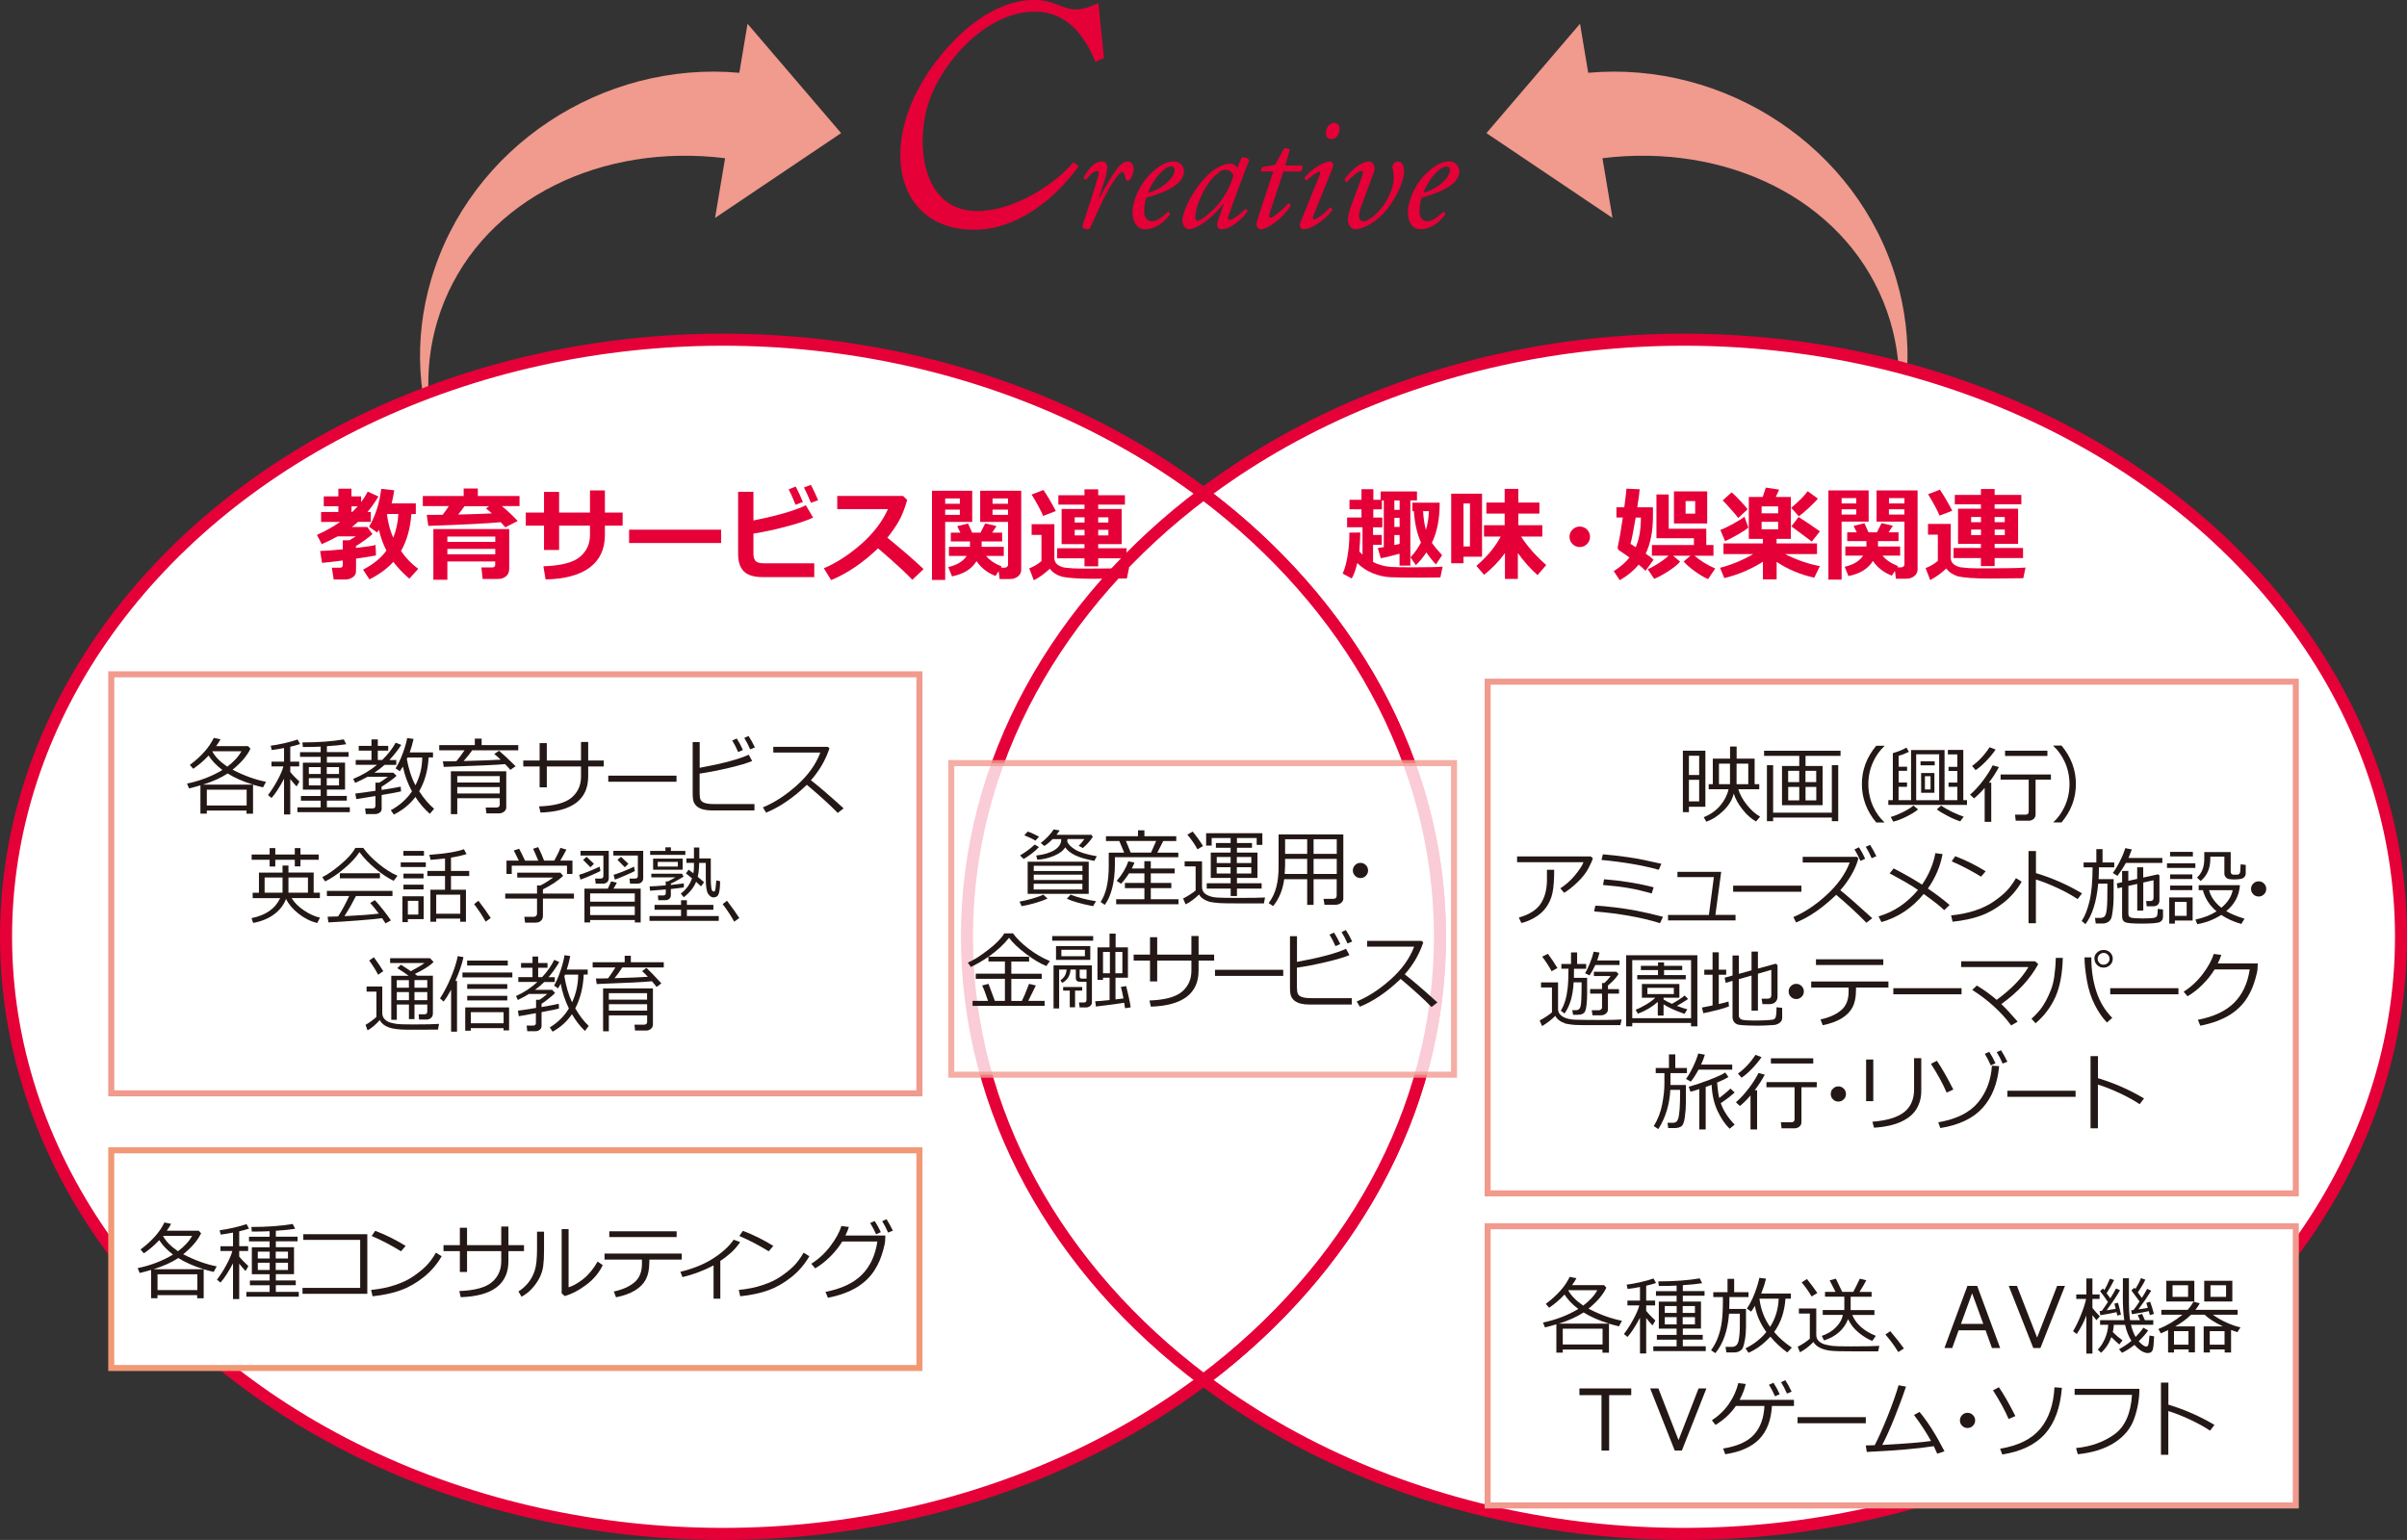 <?xml version="1.0" encoding="UTF-8"?>
<svg id="_レイヤー_1" data-name="レイヤー 1" xmlns="http://www.w3.org/2000/svg" viewBox="0 0 398.95 255.32">
  <rect x="0" y="0" width="398.95" height="255.32" fill="#333333" stroke="none"/>
  <defs>
    <style>
      .cls-1 {
        fill: #231815;
      }

      .cls-2 {
        stroke: #f19975;
      }

      .cls-2, .cls-3, .cls-4, .cls-5 {
        fill: #fff;
      }

      .cls-6 {
        fill: #f19a8e;
      }

      .cls-3 {
        stroke: #e50038;
        stroke-width: 2px;
      }

      .cls-7 {
        fill: #e50038;
      }

      .cls-4 {
        opacity: .8;
      }

      .cls-4, .cls-5 {
        stroke: #f19a8e;
      }
    </style>
  </defs>
  <g>
    <path class="cls-7" d="M183.28,29.3l-1.1,3.36h.13c.77-1.49,2.03-3.62,2.69-4.5.59-.8,1.23-1.38,1.87-1.38.9,0,1.03.91,1.03,1.3s-.23,1.17-.54,1.6c-.31.4-.72.43-.82-.13-.13-.69-.28-1.04-.54-1.04-.23,0-.51.27-.9.8-1.57,2.08-3.01,5.33-4.37,8.39-.1.21-.23.32-.44.32-.28,0-1.03-.11-.85-.69.33-1.07,1.95-5.78,2.64-8.39.08-.29.03-.56-.21-.56-.67,0-1.36.75-1.82,1.38-.26.05-.44-.11-.41-.43.82-1.44,1.8-2.56,3.03-2.56s.82,1.81.59,2.53M196.24,28.37c0-.69-.59-1.6-1.62-1.6-.75,0-1.75.21-3.08,1.28-2.8,2.24-3.83,5.49-3.83,7.16,0,1.3.54,2.8,2.08,2.8,1.08,0,2.54-.43,4.11-2.42.05-.24-.1-.45-.33-.45-1.13,1.01-1.77,1.54-2.7,1.54-.69,0-1.23-.61-1.23-1.52,0-1.07.18-1.92.36-2.37,3.7-1.06,6.24-2.4,6.24-4.42M192.16,28.87c.92-1.04,1.59-1.28,1.95-1.28.46,0,.59.35.59.61,0,.24-.21,1.04-1,1.81-.95.93-1.75,1.44-3.44,1.97.31-.77.9-2,1.9-3.12M205.07,27.86c-.13-.27-.41-.51-.51-.56-.15-.08-.33-.16-.62-.16-.67,0-1.31.19-2.31.77-1.05.61-2.16,1.68-3.39,3.43-1.69,2.42-2.26,4.55-2.26,5.17,0,.75.41,1.49,1.13,1.49,1.21,0,3.83-1.84,5.65-4.18l.08.03-.85,2.4c-.21.61-.26.85-.26,1.04,0,.21.15.72.74.72,1.41,0,3.24-1.49,4.31-2.98,0-.21-.18-.35-.36-.35-1.46,1.33-2.21,1.78-2.64,1.78-.21,0-.33-.16-.18-.61.82-2.42,3.05-8.31,3.44-9.29-.15-.35-.82-.61-1.26-.4l-.72,1.7ZM201.33,29.19c.8-.75,1.21-1.04,1.82-1.04.67,0,1.1.45,1.28.96-.41,1.57-1.49,3.86-3.44,5.75-1.46,1.38-2.23,1.73-2.49,1.73-.23,0-.39-.19-.39-.51,0-1.89,1.57-5.38,3.21-6.9M215.52,28.42c.33-.19.49-.72.31-.98h-2.8l.74-2.61c-.21-.27-.72-.32-.97-.16l-1.44,2.64-2.05.37c-.26.11-.33.48-.28.75h2l-2.41,7.35c-.26.8-.36,1.17-.36,1.52,0,.32.33.72.69.72,1.08,0,3.49-1.62,4.93-3.83.05-.32-.1-.48-.36-.48-.85,1.01-2.54,2.4-2.93,2.4-.21,0-.33-.16-.18-.67l2.31-7h2.8ZM215.5,37.05c-.13.29-.05.53.1.72.13.16.28.24.41.24,1.77,0,4.42-2.4,4.8-3.17,0-.24-.13-.43-.38-.45-.87,1.04-2.23,1.97-2.67,1.97-.21,0-.18-.32-.08-.59l3.05-7.56c.31-.77.31-1.01.15-1.17-.1-.11-.23-.27-.41-.27-.85,0-2.82.98-4.24,2.66-.05.21.1.43.33.45,1.28-1.09,1.95-1.41,2.13-1.41s.18.21.05.51l-3.26,8.07ZM222.04,21.39c0-.59-.31-1.01-.9-1.01-1,0-1.39,1.09-1.39,1.68,0,.48.26,1.01.92,1.01.8,0,1.36-.85,1.36-1.68M224.04,33.85c-.39,1.04-.64,1.97-.64,2.56,0,.8.51,1.6,1.18,1.6.62,0,2.05-.27,4.01-1.94,2.21-1.92,4.13-5.7,4.13-7.64,0-.67-.18-1.65-1-1.65-.49,0-.9.4-.95.96.18.61.23,1.25.23,1.89,0,1.25-.72,3.33-2.21,5.09-1.16,1.36-2.21,1.97-2.8,1.97-.54,0-.74-.51-.74-.96,0-.35.13-.88.26-1.25l2.21-5.94c.39-.98-.21-1.76-.8-1.76-1.51,0-3.23,1.76-4.06,2.96-.03.21.15.45.38.45.8-.91,1.9-1.86,2.39-1.86.33,0,.33.27.18.77l-1.77,4.77ZM241.88,28.37c0-.69-.59-1.6-1.62-1.6-.75,0-1.75.21-3.08,1.28-2.8,2.24-3.83,5.49-3.83,7.16,0,1.3.54,2.8,2.08,2.8,1.08,0,2.54-.43,4.11-2.42.05-.24-.1-.45-.33-.45-1.13,1.01-1.77,1.54-2.7,1.54-.69,0-1.23-.61-1.23-1.52,0-1.07.18-1.92.36-2.37,3.7-1.06,6.24-2.4,6.24-4.42M237.8,28.87c.92-1.04,1.59-1.28,1.95-1.28.46,0,.59.35.59.61,0,.24-.21,1.04-1,1.81-.95.93-1.75,1.44-3.44,1.97.31-.77.9-2,1.9-3.12M182.06.5c-1.26.56-2.4,1.06-3.71,1.06-1.06,0-1.97-.35-3.03-.76-1-.4-2.21-.81-3.97-.81-5.09,0-10.12,3.33-13.83,7.38-3.6,3.84-6.34,8.44-7.57,13.04-2.53,9.45,1.57,17.68,11.51,17.68,6.76,0,13.03-4.6,17.35-10.56l-.9-.61c-3.74,4.35-10.52,8.08-15.92,8.08-8.62,0-10.27-9.85-8.33-17.13,1.81-6.77,9.36-15.85,17.73-15.94,5.38-.06,8.36,3.9,10.17,8.31l1.42-.61-.93-9.15Z"/>
    <path class="cls-6" d="M261.88,3.93l1.36,8.14c22.63-2.04,44.63,12.25,51.1,34.35,2.93,10.01,2.22,20.06-1.36,28.85,2.58-8.32,2.49-17.12-.83-25.27-6.99-17.16-26.18-26.28-46.55-23.77l1.66,9.9-20.89-14.06,15.51-18.13ZM122.54,12.07c-22.63-2.04-44.63,12.25-51.1,34.35-2.93,10.01-2.22,20.06,1.36,28.85-2.58-8.32-2.49-17.12.83-25.27,6.99-17.16,26.18-26.28,46.55-23.77l-1.66,9.9,20.89-14.06-15.51-18.13-1.36,8.14Z"/>
  </g>
  <ellipse class="cls-3" cx="279.12" cy="155.32" rx="118.84" ry="99"/>
  <ellipse class="cls-3" cx="119.84" cy="155.32" rx="118.84" ry="99"/>
  <path class="cls-3" d="M238.67,155.32c0-29.15-15.13-55.36-39.2-73.48-24.07,18.12-39.2,44.32-39.2,73.48,0,29.15,15.13,55.36,39.2,73.48,24.07-18.12,39.2-44.32,39.2-73.48Z"/>
  <g>
    <path class="cls-7" d="M225.46,88.29c0,.64-.05,1.69-.15,3.15.18.19.36.37.52.51v-4.53h-2.55v-1.62h2.38v-1.36h-1.99v-1.58h1.99v-1.75h1.97v1.75h1.21v-1.38h6.02v1.48h-1.1v10.82h-1.79v-1.98c-1.18.34-2.22.59-3.11.76l-.5-1.7c.28-.03.62-.08,1-.15v-7.74h-.31v1.48h-1.43v1.36h1.5v1.62h-1.54v1.27h1.44v1.62h-1.44v2.86c.46.24.95.42,1.45.56.5.14,1.04.22,1.6.26.57.04,1.79.06,3.66.06,2.48,0,4.09-.04,4.82-.11l-.37,1.78c-.53.03-1.68.04-3.45.04-2.26,0-3.88-.02-4.86-.07-.98-.05-1.96-.27-2.91-.66-.96-.39-1.81-.95-2.56-1.69-.24,1.07-.55,1.92-.91,2.56l-1.51-.81c.34-.73.61-1.69.81-2.9.2-1.21.3-2.33.3-3.37,0-.18,0-.35,0-.52l1.8-.02ZM231.11,82.97v1.56h.87v-1.56h-.87ZM231.11,85.85v1.51h.87v-1.51h-.87ZM231.11,90.37l.87-.19v-1.47h-.87v1.66ZM238.62,83.34v.15c0,2.56-.43,4.73-1.29,6.5.31.48.88,1.17,1.69,2.06l-1.02,1.53c-.62-.66-1.15-1.32-1.58-1.99-.48.73-1.06,1.43-1.74,2.11l-.9-1.29c.7-.75,1.28-1.57,1.74-2.47-.64-1.41-1.03-3.13-1.18-5.19h-.24v-1.41h4.52ZM236.34,87.86c.29-.96.46-2,.49-3.11h-.96c.07,1.2.23,2.23.47,3.11Z"/>
    <path class="cls-7" d="M245.64,92.3h-3.07v1.09h-2.04v-11.54h5.11v10.45ZM243.64,90.6v-7.13h-1.07v7.13h1.07ZM249.43,91.71c-.95,1.33-2.1,2.52-3.45,3.59l-1.27-1.48c1.79-1.54,3.13-3.16,4.02-4.86h-2.76v-1.88h3.42v-1.93h-3.03v-1.83h3.03v-2.26h2.27v2.26h3.49v1.83h-3.49v1.93h3.97v1.88h-3.52c1.05,1.63,2.44,3.2,4.17,4.72l-1.44,1.67c-1.21-1.08-2.3-2.3-3.26-3.66v4.29h-2.14v-4.27Z"/>
    <path class="cls-7" d="M263.54,89c0,.47-.17.87-.5,1.2s-.73.5-1.2.5-.87-.17-1.2-.5-.5-.73-.5-1.2.17-.87.5-1.2.73-.5,1.2-.5.87.17,1.2.5.5.73.5,1.2Z"/>
    <path class="cls-7" d="M273.97,85.55c0,2.5-.4,4.58-1.2,6.24.57.38,1,.72,1.3,1.02l-1.33,1.83c-.28-.29-.65-.64-1.13-1.03-.81.98-1.85,1.85-3.14,2.59l-1-1.51c1.09-.68,1.96-1.43,2.61-2.26-.65-.46-1.22-.86-1.72-1.18-.16-.1-.23-.25-.23-.45,0-.07,0-.15.02-.22.22-.95.5-2.54.83-4.78h-1.06v-1.69h1.3c.19-1.42.31-2.45.36-3.09l2.19.1c-.03.5-.16,1.49-.4,2.99h2.6v1.43ZM271.11,90.73c.57-1.28.86-2.92.86-4.92h-.86c-.36,2.11-.64,3.56-.86,4.35.18.13.46.32.86.57ZM278.47,93.12c-.4.48-1.07,1.02-2.01,1.62-.94.6-1.7,1.01-2.29,1.23l-1.07-1.6c.48-.19,1.07-.51,1.76-.95.69-.44,1.26-.87,1.7-1.29h-2.76v-1.77h6.96v-1.12h-6.21v-7.26h2.03v5.68h6.23v2.71h1.19v1.77h-3.13c.89.79,2.03,1.5,3.42,2.12l-1.18,1.75c-.58-.23-1.3-.65-2.15-1.26s-1.48-1.16-1.9-1.66l1.13-.95h-2.88l1.17.99ZM282.96,86.79h-5.51v-5.32h5.51v5.32ZM280.97,85.16v-2.08h-1.59v2.08h1.59Z"/>
    <path class="cls-7" d="M292.19,93.14c-1.98,1.25-4.11,2.15-6.39,2.71l-.71-1.71c1.93-.5,3.76-1.26,5.48-2.27h-4.91v-1.77h6.53v-.76h-2.33v-6.94h2.3c.18-.5.35-1.02.52-1.56l2.21.34c-.08.19-.27.6-.56,1.22h2.5v6.94h-2.37v.76h6.7v1.77h-5.3c2.03,1.01,3.95,1.67,5.78,1.99l-.93,1.92c-2.3-.5-4.38-1.38-6.24-2.62v2.9h-2.27v-2.91ZM289.78,87.46c-.25.25-.81.63-1.66,1.12-.86.5-1.59.87-2.2,1.13l-.78-1.85c.57-.2,1.3-.56,2.19-1.05.89-.5,1.49-.88,1.8-1.14l.65,1.78ZM289.65,84.44l-1.54,1.44c-.22-.3-.64-.8-1.27-1.5-.62-.7-1.06-1.17-1.31-1.41l1.48-1.34c.28.23.75.68,1.39,1.36.65.68,1.07,1.16,1.25,1.45ZM294.72,85.11v-1.15h-2.74v1.15h2.74ZM294.72,87.76v-1.25h-2.74v1.25h2.74ZM301.31,82.67c-.27.34-.77.84-1.49,1.52-.72.67-1.29,1.14-1.68,1.41l-1.25-1.41c1.34-1.13,2.25-2.05,2.72-2.75l1.72,1.24ZM301.64,88.1l-1.34,1.69c-.06-.05-1.18-.89-3.38-2.52l1.19-1.56c1.01.64,2.19,1.44,3.54,2.39Z"/>
    <path class="cls-7" d="M309.71,86.48h-4.47v9.62h-2.19v-14.79h6.67v5.17ZM307.67,83.47v-.88h-2.43v.88h2.43ZM307.67,85.31v-.87h-2.43v.87h2.43ZM310.42,93.01c-.78,1.28-2.13,2.12-4.05,2.5l-.62-1.54c1.43-.33,2.45-.94,3.06-1.85h-2.95v-1.51h3.49v-.89s-3.18,0-3.18,0v-1.46h1.58l-.53-1.07,1.8-.44.68,1.51h1.39l.77-1.53,1.87.44-.71,1.09h1.65v1.46h-3.4v.89h3.67v1.51h-2.92c.55.7,1.41,1.28,2.58,1.75l-.13.2h.64c.13,0,.25-.05.37-.14.11-.09.17-.2.17-.34v-7.11h-4.62v-5.17h6.8v13.12c0,.43-.18.79-.54,1.08-.36.29-.8.44-1.31.44h-1.74l-.16-1.3-.52.79c-1.31-.5-2.36-1.31-3.13-2.43ZM313.09,83.47h2.56v-.88h-2.56v.88ZM315.64,84.44h-2.56v.87h2.56v-.87Z"/>
    <path class="cls-7" d="M335.72,94.1l-.37,1.77c-.09,0-.21,0-.35,0l-5.19.05c-2.45,0-4.21-.12-5.29-.36-.88-.29-1.52-.73-1.93-1.31-.87.82-1.76,1.46-2.67,1.92l-.76-1.98c.75-.28,1.43-.68,2.03-1.2v-4.35h-1.63v-1.77h3.77v5.61c0,.29.07.55.22.77.15.22.37.41.66.55.29.15.55.23.78.26.52.06.96.1,1.33.13.37.03,1.36.04,2.97.04,3.3,0,5.43-.04,6.41-.13ZM323.58,84.68l-2.11.81c-.34-.85-.97-2.03-1.9-3.55l1.95-.75c.55.77,1.24,1.93,2.06,3.49ZM335.31,92.52h-4.71v1.33h-2.27v-1.33h-4.53v-1.67h4.53v-.68h-3.79v-5.83h3.79v-.73h-4.33v-1.55h4.33v-.98h2.27v.98h4.43v1.55h-4.43v.73h3.89v5.83h-3.89v.68h4.71v1.67ZM326.71,86.58h1.63v-.86h-1.63v.86ZM328.34,87.8h-1.63v.93h1.63v-.93ZM330.6,86.58h1.68v-.86h-1.68v.86ZM332.29,87.8h-1.68v.93h1.68v-.93Z"/>
  </g>
  <g>
    <rect class="cls-5" x="246.57" y="113.02" width="133.95" height="84.84"/>
    <g>
      <path class="cls-1" d="M279.93,133.76v.89h-1v-10.19h3.73v9.3h-2.73ZM281.63,125.3h-1.7v3.19h1.7v-3.19ZM279.93,129.29v3.58h1.7v-3.58h-1.7ZM287.36,131.59c-.25,1.02-.82,1.96-1.71,2.82-.89.87-1.83,1.47-2.84,1.82l-.42-.73c1.13-.47,2.05-1.12,2.75-1.96.69-.83,1.15-1.72,1.36-2.69h-3.29v-.84h.68v-4.23h2.86v-2.01h1.09v2.01h2.98v4.23h.77v.84h-3.47c.24.83.7,1.69,1.4,2.57.7.88,1.43,1.54,2.21,1.98l-.67.8c-.79-.44-1.54-1.1-2.24-1.99-.7-.88-1.19-1.76-1.46-2.64ZM286.74,130.02v-3.41h-1.83v3.41h1.83ZM287.83,126.61v3.41h1.94v-3.41h-1.94Z"/>
      <path class="cls-1" d="M298.22,127v-1.68h-5.83v-.85h12.67v.85h-5.8v1.68h2.83v6.5h-6.73v-6.5h2.86ZM292.86,136.15v-9.28h1.03v7.87h9.73v-7.87h1.06v9.28h-1.06v-.6h-9.73v.6h-1.03ZM296.38,129.67h1.83v-1.87h-1.83v1.87ZM298.22,130.47h-1.83v2.23h1.83v-2.23ZM299.25,129.67h1.78v-1.87h-1.78v1.87ZM301.04,130.47h-1.78v2.23h1.78v-2.23Z"/>
      <path class="cls-1" d="M312.33,136.37h-1.35c-1.59-1.9-2.38-4.03-2.38-6.37s.79-4.45,2.38-6.36h1.35v.07c-.75.69-1.36,1.54-1.83,2.54-.56,1.19-.83,2.44-.83,3.76s.28,2.59.83,3.78c.47,1,1.08,1.84,1.83,2.54v.05Z"/>
      <path class="cls-1" d="M314.68,129.74h1.4v.71h-1.4v2.21h2.07v-8.3h5.55v8.3h2.12v-2.21h-1.46v-.7h1.46v-1.93h-1.46v-.68h1.46v-2.06h-1.57v-.75h2.56v8.33h.61v.79h-13.04v-.79h.75v-7.79c.91-.27,1.66-.57,2.26-.92l.4.71c-.68.32-1.25.54-1.7.64v1.82h1.4v.68h-1.4v1.93ZM313.79,136.22l-.41-.77c.58-.16,1.24-.42,1.99-.79s1.34-.74,1.78-1.1l.76.64c-.47.4-1.13.8-1.96,1.21-.83.41-1.55.68-2.16.82ZM317.6,132.67h3.81v-7.61h-3.81v7.61ZM318.32,126.89v-.66h2.35v.66h-2.35ZM318.42,131.44v-3.28h2.2v3.28h-2.2ZM319.98,128.7h-.93v2.19h.93v-2.19ZM324.9,136.17c-.55-.16-1.22-.44-2.01-.85s-1.42-.78-1.88-1.12l.72-.63c1.07.72,2.32,1.33,3.75,1.84l-.58.76Z"/>
      <path class="cls-1" d="M328.95,136.26v-5.63c-.61.71-1.2,1.29-1.76,1.74l-.66-.62c.72-.61,1.43-1.38,2.14-2.32.7-.94,1.24-1.79,1.61-2.54l1.03.29c-.41.79-.96,1.65-1.66,2.58h.39v6.5h-1.08ZM327.44,127.67l-.58-.68c1.09-.77,2.06-1.8,2.9-3.1l1.01.38c-.44.65-.98,1.3-1.62,1.96s-1.21,1.14-1.71,1.46ZM336.23,136.07h-2.13l-.12-1h1.7c.38,0,.57-.16.57-.47v-5.34h-4.66v-.85h8.34v.85h-2.54v5.8c0,.31-.12.55-.35.74-.23.18-.51.28-.82.28ZM332.33,125.33v-.87h7.02v.87h-7.02Z"/>
      <path class="cls-1" d="M344.07,129.99c0,2.34-.79,4.47-2.38,6.37h-1.34v-.05c.75-.69,1.36-1.54,1.83-2.54.56-1.19.83-2.45.83-3.78s-.28-2.57-.83-3.76c-.47-1-1.08-1.84-1.83-2.54v-.08h1.34c1.59,1.92,2.38,4.04,2.38,6.37Z"/>
      <path class="cls-1" d="M264.02,142.31c-.08.29-.32.83-.73,1.62-.41.79-1.03,1.59-1.87,2.38-.84.8-1.57,1.37-2.18,1.71l-.62-.74c.92-.59,1.74-1.32,2.45-2.19.71-.87,1.18-1.58,1.39-2.14h-11.01v-.96h12.21l.35.32ZM257.6,144.21c0,1.63-.09,2.9-.28,3.81s-.55,1.73-1.08,2.46c-.54.73-1.22,1.31-2.04,1.75-.82.44-1.51.7-2.04.8l-.42-.9c1.69-.48,2.88-1.22,3.57-2.22.69-1,1.05-2.27,1.09-3.81v-1.89h1.2Z"/>
      <path class="cls-1" d="M275.63,152.01l-.49,1.05c-3.08-.96-6.72-1.61-10.92-1.95l.2-.96c.83.03,1.92.13,3.24.29,1.33.16,2.56.36,3.68.57,1.13.22,2.55.55,4.29.99ZM275.36,143.21l-.42,1c-2.67-.74-5.84-1.29-9.5-1.63l.23-.94c1.46.12,2.9.29,4.32.5,1.42.21,3.21.57,5.37,1.07ZM274.08,147.1l-.31,1.03c-1.34-.38-2.61-.68-3.82-.89-1.21-.21-2.63-.38-4.26-.51l.18-.95c2.93.23,5.67.67,8.2,1.33Z"/>
      <path class="cls-1" d="M287.67,152.6h-11.2v-.9h6.77l.83-6.28h-6.04v-.87h7.25l-.96,7.14h3.34v.9Z"/>
      <path class="cls-1" d="M298.57,147.85h-11.31v-1.01h11.31v1.01Z"/>
      <path class="cls-1" d="M310.31,152.24l-.96.75c-1.48-1.52-3.15-3.07-5.01-4.63-2.28,2.2-4.5,3.72-6.65,4.58l-.45-.9c1.8-.73,3.63-1.94,5.48-3.63,1.85-1.69,3.13-3.49,3.86-5.4h-7.79v-.95h8.98l.25.24c-.2.83-.57,1.72-1.11,2.67-.54.95-1.17,1.83-1.89,2.63,1,.78,2.77,2.33,5.29,4.63ZM309.15,142.38l-.79.35c-.33-.74-.66-1.38-.99-1.91l.75-.34c.39.6.73,1.23,1.03,1.91ZM311.01,141.96l-.79.33c-.31-.72-.64-1.36-.98-1.89l.71-.33c.38.58.73,1.22,1.05,1.9Z"/>
      <path class="cls-1" d="M321.97,141.61c-.36,1.99-1.16,3.89-2.43,5.71,1.39.94,2.59,1.85,3.6,2.73l-.9.85c-.63-.63-1.77-1.52-3.4-2.68-1.9,2.32-4.23,3.87-7,4.66l-.48-.95c2.52-.73,4.7-2.19,6.54-4.38-1.05-.73-2.61-1.64-4.7-2.74l.66-.83c1.85.95,3.42,1.85,4.71,2.69,1.12-1.62,1.86-3.36,2.21-5.22l1.18.15Z"/>
      <path class="cls-1" d="M335.08,146.19c-.77,1.33-1.76,2.49-2.98,3.46-1.22.97-2.49,1.7-3.81,2.17-1.32.48-2.87.81-4.66,1l-.24-1.05c1.49-.15,2.82-.42,3.99-.82,1.18-.39,2.17-.87,2.99-1.43.82-.56,1.51-1.11,2.07-1.66.56-.55,1.13-1.3,1.7-2.27l.94.59ZM329.12,144.45l-.77.9c-1.63-1-3.25-1.85-4.87-2.54l.59-.85c1.7.64,3.39,1.47,5.05,2.5Z"/>
      <path class="cls-1" d="M345.08,148.12l-.72.95c-.95-.63-2.08-1.26-3.4-1.87s-2.49-1.07-3.52-1.38v7.25h-1.22v-11.97h1.23v3.66c2.7.81,5.24,1.93,7.62,3.35Z"/>
      <path class="cls-1" d="M347.77,146.52c-.28,2.99-.99,5.22-2.11,6.7l-.63-.52c.52-.77.95-1.85,1.29-3.25.34-1.4.51-3.28.52-5.65h-1.49v-.81h2.11v-2.21h1.03v2.21h1.94v.81h-2.54c0,.73-.02,1.38-.05,1.96h2.49c0,1.59,0,2.67-.01,3.25s-.05,1.23-.14,1.94c-.08.71-.18,1.17-.3,1.4s-.29.41-.53.55c-.24.14-.51.21-.82.21h-1.17l-.12-.92h.83c.35,0,.61-.09.78-.28.17-.19.28-.61.35-1.28s.1-1.96.1-3.87v-.25h-1.52ZM352.36,143.08c-.41.73-.87,1.44-1.4,2.14l-.77-.49c.35-.43.74-1.08,1.18-1.95.43-.86.72-1.58.88-2.16l1.09.21c-.1.29-.29.76-.55,1.42h5.61v.82h-6.03ZM351.73,147.11l-.75.17-.13-.81.88-.2v-1.87h1.03v1.64l1.47-.32v-1.93h1v1.71l2.43-.54.26.16v4.16c0,.31-.09.55-.28.72-.19.18-.44.26-.75.26h-1.08l-.09-.87h.67c.36,0,.55-.17.55-.5v-2.95l-1.7.38v4.65h-1v-4.42l-1.47.33v4.64c0,.22.07.39.21.51.14.12.49.19,1.06.21s.92.03,1.04.03c.68,0,1.24-.02,1.69-.06.44-.04.7-.18.77-.41s.1-.6.1-1.11l.87.1v1.22c0,.39-.17.67-.5.85-.33.18-1.34.27-3.02.27-1.53,0-2.46-.08-2.78-.24-.32-.16-.48-.48-.48-.96v-4.79Z"/>
      <path class="cls-1" d="M359.17,143.9v-.77h4.7v.77h-4.7ZM360.48,152.62v.51h-.94v-4.34h3.88v3.83h-2.94ZM359.68,141.99v-.75h3.78v.75h-3.78ZM359.69,145.74v-.77h3.68v.77h-3.68ZM359.69,147.58v-.76h3.68v.76h-3.68ZM362.43,149.54h-1.96v2.31h1.96v-2.31ZM368.99,151.06c.79.47,1.8.89,3.03,1.25l-.53.88c-1.26-.36-2.37-.86-3.33-1.5-1.22.78-2.55,1.29-3.98,1.54l-.29-.77c1.36-.29,2.52-.74,3.49-1.36-1.15-.98-1.91-2.15-2.26-3.51h-.7v-.83h6.84c-.12,1.73-.88,3.17-2.27,4.3ZM368.68,142.03h-2.33v.36c0,1.59-.54,2.81-1.61,3.68l-.59-.58c.8-.72,1.2-1.74,1.2-3.07v-1.15h4.38v3.25c0,.3.15.47.44.5h.6c.15,0,.27-.04.36-.12s.14-.2.17-.35c.02-.16.05-.57.08-1.25l.84.1v1.03c0,.33,0,.55-.04.66-.03.11-.09.21-.18.31-.09.1-.2.18-.33.24s-.33.1-.6.13c-.27.03-.51.04-.71.04-.28,0-.55-.02-.81-.05s-.47-.13-.63-.31-.24-.38-.24-.62v-2.8ZM368.18,150.5c1.04-.86,1.67-1.83,1.88-2.91h-3.92c.28,1.08.96,2.05,2.04,2.91Z"/>
      <path class="cls-1" d="M373.1,147.38c0-.35.12-.64.37-.89s.54-.37.89-.37.64.12.89.37.37.54.37.89-.12.64-.37.89-.54.37-.89.37-.64-.12-.89-.37-.37-.54-.37-.89Z"/>
      <path class="cls-1" d="M268.55,169.96h-3.85c-1.98.01-3.2,0-3.66-.03s-.97-.1-1.52-.21c-.9-.31-1.47-.74-1.73-1.29-.67.66-1.4,1.22-2.2,1.69l-.4-.94c.28-.13.65-.34,1.1-.64.45-.29.76-.53.94-.7v-4.12h-1.81v-.84h2.82v4.4c0,.54.26.96.78,1.28.52.31,1.25.49,2.2.51s2.18.04,3.69.04c1.9,0,3.19-.03,3.87-.08l-.21.93ZM257.17,161.02c-.43-.8-.95-1.61-1.56-2.41l.94-.47c.57.75,1.1,1.54,1.59,2.36l-.97.53ZM260.82,162.86c-.1,2.2-.61,3.92-1.5,5.17l-.63-.46c.3-.46.54-1.01.73-1.63.19-.62.32-1.32.41-2.08s.13-1.85.14-3.25h-1.18v-.79h1.6v-1.91h1.01v1.91h1.5v.8h-2.02c0,.4,0,.9-.01,1.5h2.19v2.57c0,.72-.03,1.33-.09,1.85s-.13.88-.22,1.08c-.08.21-.23.36-.44.47-.21.11-.48.16-.81.16h-.77s-.13-.77-.13-.77h.66c.36,0,.6-.21.71-.62.11-.42.17-1.55.17-3.4v-.59h-1.3ZM264.42,159.99c-.29.64-.61,1.22-.96,1.73l-.74-.36c.24-.38.51-.95.81-1.69.3-.74.5-1.37.61-1.88l.97.14c-.1.44-.23.88-.39,1.31h3.71v.75h-4.01ZM265.38,168.34h-1.43l-.12-.84h1.16c.15,0,.27-.05.38-.14.11-.09.16-.2.16-.32v-2.3h-1.97v-.75h1.97v-1.01h.39c.37-.33.71-.71,1.03-1.15h-2.77v-.72h3.71l.38.38c-.39.62-.97,1.25-1.76,1.9v.6h1.83v.75h-1.83v2.61c0,.28-.11.52-.34.7-.23.19-.49.28-.8.28Z"/>
      <path class="cls-1" d="M280.29,169.6h-9.75v.57h-1.02v-11.79h11.81v11.79h-1.05v-.57ZM270.54,168.81h9.75v-9.62h-9.75v9.62ZM271.48,168.08l-.38-.66c.53-.21,1.11-.5,1.75-.88.64-.38,1.14-.75,1.51-1.12h-2.22v-2.28h6.21v2.28h-2.62v.29c.31.21.78.46,1.39.72.97-.54,1.67-1,2.11-1.38l.57.58c-.75.5-1.37.88-1.86,1.14.66.25,1.23.45,1.73.57l-.47.76c-1.5-.52-2.65-1.05-3.47-1.58v1.86h-.96v-2.26c-.94.83-2.04,1.48-3.29,1.94ZM271.37,162.37v-.7h3.44v-.83h-2.84v-.71h2.84v-.57h1v.57h3.01v.71h-3.01v.83h3.6v.7h-8.04ZM277.43,163.78h-4.38v1.03h4.38v-1.03Z"/>
      <path class="cls-1" d="M282.32,167.99l-.23-.94c.54-.1,1.13-.21,1.76-.35v-5.09h-1.37v-.84h1.37v-2.88h1.03v2.88h1.23v.84h-1.23v4.86c.71-.16,1.24-.3,1.61-.42l.08.81c-.83.34-2.25.71-4.25,1.13ZM287.16,162.62l-1.13.33-.18-.85,1.31-.36v-3.32h1.05v3.04l2.1-.58v-3.11h1.06v2.82l2.95-.81.3.23v5.22c0,.37-.12.68-.36.91-.24.23-.57.34-.98.34h-1.16l-.14-.9h.97c.43,0,.64-.19.64-.57v-4.21l-2.22.64v6.12h-1.06v-5.82l-2.1.6v6c0,.34.15.57.44.69.29.12,1.08.17,2.37.17.57,0,1.17-.02,1.78-.05.61-.04.99-.08,1.12-.12.13-.04.24-.12.31-.22.08-.1.13-.32.17-.64.04-.32.05-.71.05-1.17l.94.1v1.67c0,.21-.06.41-.18.57s-.29.3-.5.41c-.21.1-.43.17-.67.19s-.63.05-1.2.07c-.57.03-1.14.04-1.72.04-.32,0-.8-.01-1.44-.03-.64-.02-1.13-.06-1.45-.11-.33-.05-.58-.2-.78-.43-.19-.24-.29-.52-.29-.86v-5.97Z"/>
      <path class="cls-1" d="M296.46,164.38c0-.35.12-.64.37-.89s.54-.37.89-.37.64.12.89.37.37.54.37.89-.12.64-.37.89-.54.37-.89.37-.64-.12-.89-.37-.37-.54-.37-.89Z"/>
      <path class="cls-1" d="M307.62,164.19c0,1.15-.19,2.08-.57,2.81-.38.72-.98,1.34-1.8,1.84-.82.5-1.87.88-3.14,1.14l-.37-.96c1.43-.31,2.57-.81,3.4-1.51.84-.7,1.26-1.73,1.26-3.07v-.71h-6.2v-1h12.8v1h-5.37v.46ZM312.15,160h-11.16v-.95h11.16v.95Z"/>
      <path class="cls-1" d="M325.12,164.85h-11.31v-1.01h11.31v1.01Z"/>
      <path class="cls-1" d="M334.42,169.39l-1.08.62c-1.62-2.2-3.77-4.17-6.45-5.89l.76-.72c1.21.72,2.3,1.52,3.29,2.37,2.41-1.76,4.16-3.57,5.26-5.43h-11.14v-.96h12.25l.52.47c-1.34,2.46-3.38,4.66-6.12,6.62.71.67,1.61,1.65,2.72,2.93Z"/>
      <path class="cls-1" d="M341.9,158.81c-.07,2.68-.49,4.87-1.25,6.54-.77,1.68-1.85,3.11-3.26,4.3l-.68-.74c.52-.47.98-.95,1.38-1.44s.74-1.02,1.04-1.59c.3-.57.56-1.15.8-1.75.24-.6.43-1.35.56-2.23.13-.89.22-1.92.25-3.09h1.16ZM350.1,168.76l-.88.77c-.73-.75-1.41-1.73-2.02-2.93s-1.05-2.56-1.31-4.07-.39-2.78-.39-3.8h1.13v.11c0,1.96.27,3.79.82,5.5.55,1.71,1.43,3.18,2.65,4.43ZM347.13,158.95c0-.41.15-.75.46-1.03.3-.28.65-.42,1.06-.42.45,0,.81.14,1.1.43.29.29.43.62.43,1.01,0,.44-.15.79-.46,1.07s-.65.42-1.04.42c-.45,0-.81-.15-1.1-.44-.29-.29-.43-.64-.43-1.04ZM348.65,159.94c.27,0,.5-.09.7-.28.2-.19.3-.42.3-.68s-.1-.51-.29-.7-.43-.29-.7-.29c-.25,0-.48.1-.68.29-.2.19-.3.42-.3.69s.1.49.29.69.42.29.68.29Z"/>
      <path class="cls-1" d="M361.07,164.85h-11.31v-1.01h11.31v1.01Z"/>
      <path class="cls-1" d="M368.16,158.34c-.13.43-.32.9-.57,1.4h6.63l-.05.95c-.01.27-.13.8-.35,1.59-.14.51-.32,1.01-.52,1.52-.21.51-.48,1.04-.82,1.59s-.74,1.06-1.22,1.54c-.48.48-1.03.92-1.66,1.32-.63.4-1.37.75-2.2,1.06-.83.31-1.74.56-2.71.75l-.4-.98c2.63-.51,4.63-1.45,6-2.82,1.38-1.37,2.24-3.21,2.59-5.53h-5.82c-.54.88-1.2,1.72-2,2.51-.79.79-1.62,1.44-2.49,1.94l-.64-.76c1.21-.77,2.26-1.74,3.16-2.93.9-1.19,1.51-2.3,1.83-3.33l1.26.16Z"/>
      <path class="cls-1" d="M276.85,180.69c-.13,2.45-.79,4.62-1.99,6.51l-.75-.5c.68-1.11,1.14-2.31,1.39-3.62s.37-2.44.37-3.4v-1.76h-1.44v-.85h2.19v-2.26h1.05v2.26h1.93v.85h-2.73v1.97h2.56v2.86c0,.85-.06,1.68-.18,2.51-.12.83-.32,1.33-.6,1.5s-.63.26-1.04.27h-.42c-.21,0-.44,0-.69,0l-.12-.87h.84c.27,0,.48-.06.63-.18.15-.12.26-.34.35-.67.08-.33.15-.85.2-1.55.04-.71.07-1.62.07-2.73v-.33h-1.61ZM281.52,177.35c-.44.82-.86,1.48-1.28,1.98l-.79-.45c.36-.48.74-1.12,1.12-1.91.39-.79.69-1.56.91-2.31l1.09.21c-.16.55-.37,1.09-.63,1.64h5.17v.84h-5.59ZM281.65,187.26v-6.69c-.55.18-1.03.33-1.46.44l-.29-.83c1.02-.28,2.15-.66,3.4-1.14,1.25-.48,2.14-.88,2.65-1.22l.54.75c-.4.25-1.03.56-1.89.92.09,1.08.21,1.94.36,2.56.81-.62,1.43-1.14,1.85-1.57l.7.64c-.54.52-1.3,1.11-2.3,1.78.43,1.23,1.19,2.41,2.3,3.56l-.83.68c-.76-.73-1.42-1.71-2-2.94-.58-1.23-.91-2.68-.99-4.34-.41.16-.74.28-.98.36v7.04h-1.06Z"/>
      <path class="cls-1" d="M290.14,187.26v-5.63c-.61.71-1.2,1.29-1.76,1.74l-.66-.62c.72-.61,1.43-1.39,2.14-2.32s1.24-1.79,1.61-2.54l1.03.29c-.41.79-.96,1.65-1.66,2.58h.39v6.5h-1.08ZM288.64,178.67l-.58-.68c1.09-.77,2.06-1.8,2.9-3.1l1.01.38c-.44.65-.98,1.3-1.62,1.96s-1.21,1.14-1.71,1.46ZM297.42,187.07h-2.13l-.12-1h1.7c.38,0,.57-.16.57-.47v-5.34h-4.66v-.85h8.34v.85h-2.54v5.8c0,.31-.12.55-.35.74-.24.18-.51.28-.82.28ZM293.52,176.33v-.87h7.02v.87h-7.02Z"/>
      <path class="cls-1" d="M303.44,181.38c0-.35.12-.64.37-.89s.54-.37.89-.37.64.12.89.37.37.54.37.89-.12.64-.37.89-.54.37-.89.37-.64-.12-.89-.37-.37-.54-.37-.89Z"/>
      <path class="cls-1" d="M310.49,182.57h-1.19v-6.9h1.19v6.9ZM318.44,180.89c0,1.07-.25,2.04-.76,2.92-.51.87-1.34,1.59-2.51,2.14s-2.69.9-4.56,1.02l-.27-.99c2.41-.19,4.16-.72,5.26-1.59,1.1-.87,1.65-2.12,1.65-3.76v-5.19h1.19v5.46Z"/>
      <path class="cls-1" d="M323.76,180.65l-1.12.49c-.58-1.39-1.45-2.97-2.59-4.76l.98-.51c.81,1.19,1.72,2.79,2.73,4.78ZM331.35,176.77c-.26,2.86-1.17,5.16-2.73,6.9-1.56,1.74-3.9,2.86-7.02,3.36l-.34-.96c3-.51,5.2-1.6,6.58-3.27,1.38-1.67,2.16-3.71,2.31-6.11l1.2.08ZM330.75,176.29l-.79.35c-.33-.76-.66-1.4-.99-1.92l.74-.33c.4.62.75,1.26,1.04,1.91ZM332.72,176.02l-.79.32c-.31-.72-.64-1.36-.98-1.89l.71-.32c.39.6.74,1.23,1.05,1.89Z"/>
      <path class="cls-1" d="M344.02,181.85h-11.31v-1.01h11.31v1.01Z"/>
      <path class="cls-1" d="M355.36,182.12l-.72.95c-.95-.63-2.08-1.26-3.4-1.87s-2.49-1.07-3.52-1.38v7.25h-1.22v-11.97h1.23v3.66c2.7.81,5.24,1.93,7.62,3.35Z"/>
    </g>
  </g>
  <g>
    <rect class="cls-5" x="246.57" y="203.31" width="133.95" height="46.29"/>
    <g>
      <path class="cls-1" d="M265.62,223.75h-6.6v.51h-1.06v-4.69c-.56.17-1.19.34-1.89.51l-.33-.81c2.15-.44,4.1-1.19,5.86-2.25-.98-.73-1.74-1.53-2.29-2.39-.74.81-1.59,1.54-2.55,2.19l-.55-.64c1.91-1.43,3.23-2.93,3.96-4.48l1.11.23c-.15.31-.39.69-.72,1.14h5.3l.39.42c-.55,1.17-1.54,2.33-2.97,3.49h.02c1.93,1,3.78,1.66,5.53,2l-.49.92c-.58-.13-1.13-.28-1.66-.44v4.81h-1.08v-.51ZM258.37,219.45h8.32c-1.62-.49-3.03-1.11-4.22-1.85-1.07.71-2.44,1.33-4.09,1.85ZM259.02,222.91h6.6v-2.62h-6.6v2.62ZM262.41,216.46c1.08-.81,1.86-1.66,2.34-2.55h-4.83c.46.89,1.29,1.73,2.49,2.55Z"/>
      <path class="cls-1" d="M269.75,221.67l-.59-.49c.51-.66,1.02-1.45,1.53-2.38s.85-1.72,1.02-2.37h-1.97v-.79h2.08v-2.26c-.87.17-1.55.28-2.05.33l-.16-.72c.58-.06,1.33-.2,2.23-.4s1.64-.41,2.22-.62l.42.75c-.44.15-.98.3-1.63.45v2.47h1.48v.79h-1.48v.92c.37.46.87.99,1.52,1.59l-.47.81c-.37-.38-.72-.79-1.05-1.22v5.87h-1.03v-5.92c-.79,1.48-1.48,2.54-2.07,3.18ZM274.03,224.02v-.8h3.86v-1.11h-3.27v-.78h3.27v-1.05h-2.95v-4.47h2.95v-.97h-3.42v-.77h3.42v-.92c-.85.04-1.68.06-2.51.06h-.44l-.08-.76c2.64,0,4.93-.17,6.86-.5l.4.8c-.76.13-1.83.24-3.2.33v.98h3.6v.77h-3.6v.97h3.01v4.47h-3.01v1.05h3.3v.78h-3.3v1.11h3.8v.8h-8.68ZM277.9,216.54h-1.97v1.14h1.97v-1.14ZM277.9,218.38h-1.97v1.2h1.97v-1.2ZM280.93,216.54h-2.03v1.14h2.03v-1.14ZM280.93,218.38h-2.03v1.2h2.03v-1.2Z"/>
      <path class="cls-1" d="M284.31,224.34l-.71-.47c.5-.69.9-1.44,1.19-2.26.29-.82.49-1.67.6-2.55.11-.88.17-1.97.17-3.26v-.75h-1.59v-.81h2.36v-2.21h1.1v2.21h2.38v.81h-3.17v.94c0,.25-.01.59-.03,1.03h2.78v3c0,.76-.06,1.46-.18,2.12s-.24,1.09-.34,1.32c-.1.22-.29.41-.54.55-.26.15-.55.22-.89.22h-1.3l-.14-.92h1.04c.61,0,.98-.34,1.12-1.02.14-.68.21-1.51.21-2.49v-2h-1.79c-.21,2.78-.96,4.96-2.25,6.53ZM293.43,221.62c-1.14,1.23-2.35,2.12-3.62,2.67l-.5-.74c1.39-.68,2.54-1.58,3.45-2.7-1.03-1.45-1.66-2.9-1.89-4.35-.22.38-.43.7-.62.96l-.71-.5c.5-.75.93-1.59,1.29-2.54.36-.95.62-1.8.78-2.56l1.11.14c-.21.84-.48,1.66-.81,2.47h4.92v.85h-.9c-.15,2.17-.77,4.01-1.87,5.52.79.95,1.77,1.81,2.93,2.59l-.75.8c-1.01-.72-1.95-1.59-2.81-2.62ZM293.39,219.98c.88-1.37,1.35-2.92,1.42-4.66h-3.19c.22,1.78.81,3.33,1.76,4.66Z"/>
      <path class="cls-1" d="M311.29,224.05h-3.81c-2.14.01-3.54-.03-4.21-.12s-1.24-.27-1.71-.52c-.47-.26-.8-.56-.99-.91-.76.77-1.5,1.34-2.24,1.7l-.37-.92c.25-.11.6-.31,1.06-.61.45-.3.77-.54.95-.71v-4.17h-1.81v-.85h2.88v4.39c0,.43.15.78.45,1.05.3.27.65.45,1.06.55.41.09.79.17,1.14.22s1.39.08,3.1.08c2.21,0,3.77-.03,4.7-.09l-.2.93ZM300.26,214.95c-.4-.72-.95-1.5-1.64-2.34l.87-.55c.71.88,1.29,1.66,1.73,2.32l-.96.57ZM306.32,218.69c-.67,1.72-2,2.91-3.99,3.55l-.38-.75c.92-.31,1.71-.78,2.34-1.42.64-.64,1.02-1.33,1.16-2.06h-3.34v-.81h3.58v-2.21h-3.2v-.8h1.74c-.16-.31-.48-.95-.97-1.91l1.03-.28c.28.56.63,1.29,1.05,2.19h1.83c.23-.41.59-1.14,1.09-2.19l1.07.27c-.29.57-.67,1.21-1.13,1.93h2.01v.8h-3.47v2.21h3.94v.81h-3.68c.64,1.52,1.95,2.67,3.91,3.46l-.59.84c-.67-.25-1.41-.7-2.2-1.33-.79-.63-1.39-1.39-1.81-2.28Z"/>
      <path class="cls-1" d="M315.57,223.57l-.94.6c-.59-.98-1.3-1.95-2.13-2.91l.8-.56c1,1.18,1.75,2.14,2.26,2.87Z"/>
      <path class="cls-1" d="M330.16,223.5l-1.06-2.94h-4.47l-1.06,2.94h-1.29l3.81-10.3h1.62l3.81,10.3h-1.36ZM328.72,219.5l-1.85-5.08-1.85,5.08h3.7Z"/>
      <path class="cls-1" d="M342.26,213.2l-4.07,10.3h-1.18l-4.07-10.3h1.36l3.34,8.57,3.32-8.57h1.29Z"/>
      <path class="cls-1" d="M344.22,221.18l-.62-.47c.41-.67.84-1.54,1.28-2.63.44-1.09.74-1.99.88-2.72h-1.63v-.75h1.68v-2.65h1v2.65h1.19v.75h-1.19v1.5c.46.56.87,1.02,1.23,1.39l-.56.63-.67-.82v6.36h-1v-6.3c-.43,1.11-.97,2.13-1.6,3.06ZM348.25,224.29l-.55-.54c.45-.44.84-1.03,1.17-1.78s.51-1.52.56-2.32h-1.35v-.77h4.01c-.16-1.02-.24-2.31-.24-3.86,0-.22,0-.64.01-1.26v-1.83h1v3.19c-.01,1.71.05,2.96.19,3.76h1.65l-.38-.83.72-.21.47,1.04h1.39v.77h-3.7c.19.78.45,1.45.77,2.01.59-.6,1.02-1.11,1.28-1.54l.8.47c-.46.64-.98,1.23-1.57,1.78.53.59.95.88,1.26.88.14,0,.25-.08.32-.23.07-.16.14-.68.21-1.59l.77.13c-.05,1.19-.13,1.95-.25,2.28s-.39.49-.8.49c-.65,0-1.39-.45-2.21-1.35-.67.53-1.35.97-2.06,1.31l-.5-.59c.79-.44,1.48-.9,2.06-1.39-.47-.73-.83-1.62-1.05-2.65h-1.87c-.02.4-.08.8-.17,1.2.55.54,1.09,1,1.61,1.37l-.53.68c-.31-.25-.75-.66-1.32-1.22-.37,1.04-.94,1.91-1.71,2.6ZM348.12,218.05l-.12-.68.36-.03c.27-.35.61-.84,1.02-1.47-.52-.77-.95-1.37-1.3-1.8l.49-.45.21.29c.25-.41.56-1.04.93-1.91l.69.23c-.35.72-.77,1.45-1.24,2.19l.62.83c.42-.68.74-1.22.94-1.62l.66.28c-.4.76-1.14,1.87-2.22,3.34.45-.06.95-.14,1.51-.24l-.22-.87.6-.14c.22.76.38,1.42.49,1.96l-.6.16c-.02-.1-.06-.29-.14-.57-.69.17-1.58.34-2.67.51ZM353.36,217.89l-.13-.64.38-.05c.28-.34.62-.81,1.01-1.42-.23-.33-.68-.94-1.35-1.83l.5-.46.16.23c.4-.64.71-1.24.93-1.82l.72.27c-.29.62-.7,1.32-1.24,2.11l.66.91c.37-.59.67-1.09.88-1.5l.68.3c-.59.96-1.3,1.99-2.13,3.1.65-.09,1.17-.17,1.56-.25l-.25-.82.63-.21c.26.71.47,1.39.63,2.03l-.67.2c-.03-.12-.09-.34-.18-.66-.7.17-1.63.34-2.8.51Z"/>
      <path class="cls-1" d="M362.73,223.73h-2.4v.51h-.98v-3.72c-.42.21-.82.39-1.2.55l-.41-.72c1.39-.55,2.73-1.34,3.99-2.37h-3.49v-.81h4.35c.41-.45.73-.9.97-1.35l1.04.27c-.19.36-.43.72-.72,1.08h7v.81h-4.1c.67.49,1.43.93,2.28,1.31.86.38,1.62.64,2.29.78l-.51.8c-.34-.1-.69-.22-1.05-.36v3.73h-1.06v-.51h-2.45v.51h-1.03v-4.33h3.17c-1.36-.66-2.36-1.3-3.01-1.93h-2.25c-.71.7-1.58,1.34-2.62,1.93h3.26v4.31h-1.04v-.5ZM359.06,215.78v-3.43h4.64v3.43h-4.64ZM362.67,213.09h-2.58v1.93h2.58v-1.93ZM360.33,222.94h2.4v-2.24h-2.4v2.24ZM365.34,215.78v-3.43h4.66v3.43h-4.66ZM366.26,222.94h2.45v-2.24h-2.45v2.24ZM368.96,213.09h-2.58v1.93h2.58v-1.93Z"/>
      <path class="cls-1" d="M265.44,240.5v-9.19h-3.66v-1.11h8.59v1.11h-3.66v9.19h-1.27Z"/>
      <path class="cls-1" d="M282.83,230.2l-4.07,10.3h-1.18l-4.07-10.3h1.36l3.34,8.57,3.32-8.57h1.29Z"/>
      <path class="cls-1" d="M293.69,233.1c-.14,2.37-.83,4.2-2.1,5.5-1.26,1.3-3.14,2.13-5.64,2.51l-.35-.95c2.36-.37,4.06-1.14,5.12-2.31,1.06-1.17,1.63-2.75,1.73-4.75h-4.73c-.85,1.24-1.98,2.29-3.38,3.15l-.6-.77c1.15-.76,2.1-1.67,2.84-2.75s1.25-2.22,1.54-3.42l1.23.15c-.2.87-.54,1.75-1.02,2.63h9.01v1.01h-3.65ZM294.98,231.15l-.78.35c-.31-.72-.65-1.35-1-1.91l.75-.33c.39.61.74,1.24,1.03,1.9ZM296.97,230.73l-.79.32c-.31-.72-.64-1.36-.98-1.89l.71-.33c.37.57.72,1.21,1.05,1.91Z"/>
      <path class="cls-1" d="M309.25,235.97h-11.31v-1.01h11.31v1.01Z"/>
      <path class="cls-1" d="M320.52,239.77c-2.59.41-6.29.73-11.11.96l-.17-1.08c.4,0,.9-.02,1.49-.04.62-1.2,1.34-2.82,2.16-4.86.81-2.04,1.41-3.74,1.79-5.08l1.23.23c-.51,1.54-1.15,3.25-1.9,5.13-.75,1.87-1.43,3.39-2.04,4.54,3.97-.22,6.67-.44,8.09-.66-.77-1.39-1.71-2.83-2.82-4.31l.91-.51c1.34,1.59,2.72,3.76,4.14,6.53l-1.2.4c-.18-.43-.37-.84-.57-1.24Z"/>
      <path class="cls-1" d="M324.85,235.5c0-.35.12-.64.37-.89s.54-.37.89-.37.64.12.89.37.37.54.37.89-.12.64-.37.89-.54.37-.89.37-.64-.12-.89-.37-.37-.54-.37-.89Z"/>
      <path class="cls-1" d="M334.04,234.78l-1.12.49c-.58-1.39-1.45-2.97-2.59-4.76l.98-.51c.82,1.19,1.73,2.79,2.73,4.78ZM341.75,230.1c-.26,3.26-1.18,5.79-2.76,7.59-1.58,1.8-3.96,2.96-7.12,3.46l-.36-.96c3.04-.5,5.26-1.61,6.67-3.32,1.41-1.71,2.19-4,2.34-6.86l1.23.09Z"/>
      <path class="cls-1" d="M354.6,230.24c0,1.65-.28,3.3-.85,4.93-.57,1.63-1.65,2.97-3.27,4.01s-3.65,1.68-6.1,1.93l-.28-1.03c2.42-.23,4.52-.97,6.3-2.23,1.78-1.26,2.77-3.46,2.97-6.59h-9.51v-1h10.74Z"/>
      <path class="cls-1" d="M367.03,236.25l-.72.95c-.95-.63-2.08-1.26-3.4-1.87-1.32-.61-2.49-1.07-3.52-1.38v7.25h-1.22v-11.97h1.23v3.66c2.7.81,5.24,1.93,7.62,3.35Z"/>
    </g>
  </g>
  <g>
    <rect class="cls-5" x="18.44" y="111.8" width="133.95" height="69.47"/>
    <g>
      <path class="cls-1" d="M40.88,134.39h-6.6v.51h-1.06v-4.69c-.56.17-1.19.34-1.89.51l-.33-.81c2.15-.44,4.1-1.19,5.86-2.25-.98-.73-1.74-1.53-2.29-2.39-.74.81-1.59,1.54-2.55,2.19l-.55-.64c1.91-1.43,3.23-2.93,3.96-4.48l1.11.23c-.15.31-.39.69-.72,1.14h5.3l.39.42c-.55,1.17-1.54,2.33-2.97,3.49h.02c1.93,1,3.78,1.66,5.53,2l-.49.92c-.58-.13-1.13-.28-1.66-.44v4.81h-1.08v-.51ZM33.63,130.09h8.32c-1.62-.49-3.03-1.11-4.22-1.85-1.07.71-2.44,1.33-4.09,1.85ZM34.28,133.55h6.6v-2.62h-6.6v2.62ZM37.67,127.11c1.08-.81,1.86-1.66,2.34-2.55h-4.83c.46.89,1.29,1.73,2.49,2.55Z"/>
      <path class="cls-1" d="M45.01,132.31l-.59-.49c.51-.66,1.02-1.45,1.53-2.38s.85-1.72,1.02-2.37h-1.97v-.79h2.08v-2.26c-.87.17-1.55.28-2.05.33l-.16-.72c.58-.06,1.33-.2,2.23-.4s1.64-.41,2.22-.62l.42.75c-.44.15-.98.3-1.63.45v2.47h1.48v.79h-1.48v.92c.36.46.87.99,1.52,1.59l-.47.81c-.37-.38-.72-.79-1.05-1.22v5.87h-1.03v-5.92c-.79,1.48-1.48,2.54-2.07,3.18ZM49.29,134.66v-.8h3.86v-1.11h-3.27v-.78h3.27v-1.05h-2.95v-4.47h2.95v-.97h-3.42v-.77h3.42v-.92c-.85.04-1.68.06-2.51.06h-.44l-.08-.76c2.64,0,4.93-.17,6.86-.5l.4.8c-.76.13-1.83.24-3.2.33v.98h3.6v.77h-3.6v.97h3.01v4.47h-3.01v1.05h3.3v.78h-3.3v1.11h3.8v.8h-8.68ZM53.16,127.18h-1.97v1.14h1.97v-1.14ZM53.16,129.02h-1.97v1.2h1.97v-1.2ZM56.19,127.18h-2.03v1.14h2.03v-1.14ZM56.19,129.02h-2.03v1.2h2.03v-1.2Z"/>
      <path class="cls-1" d="M59.06,132.49l-.17-.92c.71-.08,1.82-.23,3.34-.46v-1.35h.63c.29-.15.77-.47,1.44-.97h-3.38c-.62.34-1.3.68-2.05,1.01l-.33-.66c1.49-.61,2.8-1.38,3.9-2.31l.03-.03h-3.51v-.79h2.61v-1.56h-2.11v-.79h2.11v-1.07h1.05v1.07h1.72v.79h-1.72v1.56h.72c.94-.91,1.69-1.86,2.24-2.87l.93.36c-.53.83-1.19,1.67-1.98,2.52h1.15v.79h-1.93c-.5.45-1.06.88-1.7,1.3h3.14l.54.51c-.14.17-.53.48-1.15.93-.63.45-1.07.74-1.33.87v.55c1.58-.25,2.64-.43,3.17-.55l.05.79c-.38.1-1.45.31-3.21.6v2.3c0,.26-.11.47-.34.63s-.48.23-.75.23h-1.54l-.11-.93h1.18c.35,0,.53-.14.53-.43v-1.63l-3.17.51ZM68.84,132.15c-.92,1.22-2.11,2.18-3.56,2.9l-.51-.71c1.49-.82,2.67-1.87,3.51-3.14-.72-1.33-1.22-2.7-1.5-4.1-.15.25-.32.5-.51.77l-.71-.47c.42-.66.82-1.48,1.18-2.45s.61-1.83.75-2.58l1.06.14c-.19.86-.41,1.6-.64,2.24h3.86v.83h-.73c-.1,2.1-.62,3.97-1.56,5.61.82,1.26,1.65,2.22,2.47,2.9l-.7.84c-.9-.78-1.7-1.71-2.39-2.78ZM68.86,130.2c.75-1.47,1.12-3.01,1.12-4.61h-2.43s-.12.27-.12.27c.33,1.73.8,3.18,1.43,4.34Z"/>
      <path class="cls-1" d="M75.64,126.21c.47-.57.92-1.17,1.35-1.81h-4.19v-.86h5.9v-1.08h1.13v1.08h6.07v.86h-7.64c-.34.51-.82,1.1-1.42,1.78,2.83-.07,4.87-.15,6.14-.23-.4-.38-.75-.7-1.06-.94l.79-.54c.54.44,1.46,1.29,2.75,2.57l-.88.6c-.22-.27-.51-.59-.86-.95-1.35.13-4.74.28-10.17.46l-.14-.92c.56,0,1.3,0,2.24-.03ZM82.83,132.35h-7.04v2.63h-1.06v-7.1h9.18v5.97c0,.3-.12.54-.37.73s-.54.28-.86.28h-2.06l-.12-.97h1.73c.4,0,.6-.16.6-.47v-1.07ZM82.83,129.74v-1.07h-7.04v1.07h7.04ZM75.79,131.56h7.04v-1.07h-7.04v1.07Z"/>
      <path class="cls-1" d="M90.63,130.54h-1.19v-3.46h-2.71v-.99h2.71v-2.88h1.19v2.88h5.67v-3.08h1.19v3.08h2.58v.99h-2.58v1.65c0,3.82-2.64,5.82-7.91,5.99l-.23-1.02c2.55-.09,4.35-.58,5.39-1.46,1.04-.88,1.56-2.04,1.56-3.48v-1.68h-5.67v3.46Z"/>
      <path class="cls-1" d="M112.13,129.61h-11.31v-1.01h11.31v1.01Z"/>
      <path class="cls-1" d="M125.06,134.37h-7.03c-.52,0-.98-.05-1.37-.14-.4-.09-.73-.24-1-.42-.27-.19-.48-.44-.63-.74-.15-.3-.22-.8-.22-1.49v-8.54h1.16v4.26c3.85-.71,6.56-1.44,8.13-2.17l.57,1.04c-.76.34-2.06.72-3.91,1.16-1.84.43-3.44.74-4.8.93v3.23c0,.5.05.87.16,1.11s.35.42.72.54c.37.12.87.17,1.49.17h6.72v1.07ZM123.14,124.34l-.79.35c-.33-.76-.66-1.4-.99-1.92l.75-.33c.39.6.73,1.23,1.03,1.91ZM125.13,123.92l-.79.32c-.31-.71-.63-1.34-.98-1.89l.71-.33c.38.58.73,1.22,1.05,1.9Z"/>
      <path class="cls-1" d="M139.82,134.03l-.97.75c-1.25-1.29-2.96-2.84-5.12-4.66-2.27,2.18-4.52,3.71-6.76,4.61l-.52-.87c1.88-.77,3.75-1.98,5.61-3.64,1.86-1.66,3.17-3.48,3.91-5.45h-7.8v-.95h9.03l.28.25c-.64,1.93-1.66,3.7-3.07,5.29,1.39,1.09,3.2,2.64,5.41,4.66Z"/>
      <path class="cls-1" d="M46.83,144.67v-1.16h.98v1.16h4.18v3.34h1.03v.89h-4.68c.44.74,1.12,1.42,2.04,2.04.92.62,1.8,1.02,2.66,1.2l-.46.89c-1.11-.27-2.15-.79-3.11-1.55-.96-.76-1.65-1.58-2.06-2.45-.37,1-1.02,1.85-1.98,2.56-.95.71-2.11,1.18-3.47,1.43l-.27-.8c2.35-.46,3.94-1.57,4.74-3.31h-4.55v-.89h1.04v-3.34h3.91ZM49.8,142.55v1.09h-.94v-1.09h-3.23v1.11h-.94v-1.11h-2.98v-.87h2.98v-1.07h.94v1.07h3.23v-1.07h.94v1.07h3.02v.87h-3.02ZM46.83,148v-2.52h-2.97v2.52h2.97ZM47.81,145.48v2.52h3.23v-2.52h-3.23Z"/>
      <path class="cls-1" d="M65.26,146.04c-.9-.42-1.9-1.08-2.98-1.97-1.08-.89-1.98-1.82-2.7-2.79-.61.92-1.47,1.84-2.6,2.78-1.12.94-2.16,1.63-3.1,2.08l-.46-.72c.78-.36,1.77-1.04,2.97-2.04,1.2-1,2.04-1.93,2.51-2.8h1.3c.65.9,1.51,1.79,2.58,2.66,1.07.87,2.1,1.53,3.1,1.96l-.62.83ZM54.43,152.91l-.13-.92c.44,0,1.02-.03,1.74-.05.64-.98,1.25-2.11,1.83-3.38h-3.69v-.85h10.87v.85h-6.05c-.62,1.21-1.25,2.32-1.9,3.34,2.57-.13,4.46-.27,5.68-.43-.59-.79-1.06-1.38-1.42-1.76l.77-.47c.34.35.8.89,1.38,1.62.57.73,1,1.31,1.28,1.74l-.89.49c-.14-.23-.32-.51-.57-.86-.79.11-2.19.25-4.21.4-2.02.15-3.58.25-4.69.3ZM56.33,145.62v-.84h6.64v.84h-6.64Z"/>
      <path class="cls-1" d="M66.42,143.75v-.77h4.16v.77h-4.16ZM67.6,152.39v.5h-.9v-4.29h3.52v3.79h-2.62ZM66.86,141.87v-.79h3.41v.79h-3.41ZM66.87,145.63v-.78h3.33v.78h-3.33ZM66.87,147.46v-.79h3.33v.79h-3.33ZM69.34,149.36h-1.74v2.27h1.74v-2.27ZM76.29,152.3h-3.99v.53h-.96v-5.31h2.42v-2.28h-2.93v-.84h2.93v-2.07c-.71.09-1.51.16-2.39.23l-.21-.83c2.62-.19,4.53-.5,5.73-.93l.44.8c-.74.24-1.6.44-2.58.59v2.21h3.02v.84h-3.02v2.28h2.48v5.31h-.95v-.53ZM72.3,151.49h3.99v-3.16h-3.99v3.16Z"/>
      <path class="cls-1" d="M81.33,152.21l-.84.6c-.53-.98-1.17-1.95-1.91-2.91l.72-.56c.9,1.18,1.58,2.14,2.04,2.87Z"/>
      <path class="cls-1" d="M88.86,152.97h-1.83l-.13-.96h1.56c.16,0,.29-.05.39-.15.11-.1.16-.22.16-.36v-2.51h-5.27v-.84h5.27v-1.35h.57c.6-.29,1.3-.72,2.09-1.3h-5.94v-.81h7.16l.45.53c-.83.79-1.95,1.54-3.35,2.23v.7h5.14v.84h-5.14v2.88c0,.31-.11.57-.32.78s-.49.31-.81.31ZM86,142.7c-.36-.75-.64-1.31-.84-1.69l.89-.29c.24.46.57,1.11.98,1.98h2.19c-.14-.37-.43-1.03-.86-1.98l.84-.27c.41.82.74,1.57.98,2.24h1.69c.49-.88.82-1.58,1.01-2.12l1,.29c-.27.53-.61,1.14-1.02,1.83h2.02v2.21h-.9v-1.37h-9.16v1.37h-.87v-2.21h2.04Z"/>
      <path class="cls-1" d="M96.21,145.84l-.22-.8c.91-.26,2.04-.72,3.4-1.35l.13.72c-.22.13-.71.36-1.48.69-.76.33-1.37.58-1.83.74ZM99.94,146.5h-1.21l-.1-.84h.92c.31,0,.46-.14.46-.42v-3.39h-3.79v-.78h4.68v4.53c0,.28-.09.5-.28.67-.18.16-.41.24-.68.24ZM97.86,143.79l-1.22-1.23.59-.5,1.21,1.16-.58.57ZM105.21,152.54h-7.4v.4h-.94v-5.61h3.88c.22-.46.4-.86.54-1.2l.95.21c-.16.32-.34.65-.56.99h4.51v5.61h-.97v-.4ZM105.21,149.49v-1.37h-7.4v1.37h7.4ZM97.81,151.72h7.4v-1.44h-7.4v1.44ZM105.64,146.5h-1.21l-.1-.84h.92c.31,0,.47-.14.47-.42v-3.39h-4.06v-.78h4.95v4.53c0,.28-.09.5-.28.67-.19.16-.42.24-.69.24ZM101.92,145.84l-.22-.8c.9-.26,2.03-.71,3.39-1.35l.13.72c-.22.13-.71.36-1.48.69-.76.33-1.37.58-1.83.74ZM103.56,143.79l-1.22-1.23.59-.5,1.22,1.16-.59.57Z"/>
      <path class="cls-1" d="M107.65,152.68v-.8h5.23v-1.05h-4.39v-.8h4.39v-.77h.97v.77h4.39v.8h-4.39v1.05h5.28v.8h-11.47ZM107.74,147.66l-.07-.7c.59,0,1.48-.07,2.67-.17v-.66h.38l1.25-.67h-4.02v-.6h5.1l.25.49c-1.08.65-1.78,1.03-2.11,1.14v.23c.91-.09,1.62-.18,2.15-.25v.66c-.49.08-1.2.17-2.15.27v1.04c0,.23-.08.43-.25.58-.17.16-.39.23-.66.23h-1.17l-.07-.79h.92c.26,0,.39-.13.39-.39v-.6c-1.1.1-1.96.17-2.6.21ZM107.76,141.74v-.66h2.53v-.6h.91v.6h2.39v.66h-5.83ZM108.25,144.2v-1.84h4.9v1.84h-4.9ZM112.35,142.9h-3.33v.77h3.33v-.77ZM116.17,146.94c-.16-.16-.42-.41-.79-.74-.4.97-1.08,1.82-2.05,2.56l-.49-.6c.9-.69,1.52-1.54,1.86-2.54-.32-.27-.66-.54-1.01-.81l.45-.62c.11.08.37.28.78.6.07-.36.1-.7.1-1.05v-.68h-1.25v-.74h1.25v-1.8h.89v1.8h1.9v3.32c0,.57.03,1.07.08,1.51.05.44.18.66.4.66.13,0,.21-.08.26-.25.04-.17.1-.7.18-1.59l.62.13c0,.86-.06,1.52-.19,1.98-.12.46-.42.69-.88.71h-.02c-.32,0-.61-.19-.88-.58s-.4-1.25-.4-2.58v-2.56h-1.1c-.01.92-.09,1.69-.23,2.3.5.41.85.71,1.05.9l-.51.68Z"/>
      <path class="cls-1" d="M122.53,152.21l-.84.6c-.53-.98-1.17-1.95-1.91-2.91l.72-.56c.9,1.18,1.58,2.14,2.04,2.87Z"/>
      <path class="cls-1" d="M72.59,170.71c-.91,0-2.58.01-5,.01-1.42,0-2.48-.13-3.18-.39-.7-.26-1.19-.66-1.47-1.2-.68.77-1.35,1.34-2.02,1.7l-.33-.92c.23-.11.54-.32.94-.61.4-.29.69-.52.86-.71v-4.18h-1.63v-.85h2.6v4.39c0,.43.14.78.41,1.05.27.27.59.45.95.55.37.09.71.17,1.03.22.32.05,1.25.08,2.79.08,1.99,0,3.4-.03,4.23-.09l-.18.94ZM62.67,161.61c-.36-.72-.85-1.51-1.48-2.36l.78-.54c.66.91,1.18,1.68,1.56,2.31l-.86.59ZM70.82,166.55h-2.12v2.41h-.92v-2.41h-2.01v2.53h-.92v-7.3h2.88c-.41-.32-1.04-.74-1.88-1.26l.6-.57c.4.25.95.6,1.64,1.07.95-.5,1.71-.95,2.27-1.36h-5.7v-.79h6.62l.59.63c-.56.57-1.59,1.24-3.11,1.98.09.06.23.16.4.29h2.59v6.25c0,.32-.1.57-.31.75s-.47.27-.78.27h-1.2l-.07-.87h.95c.32,0,.48-.16.48-.47v-1.16ZM67.77,163.76v-1.26h-2.01v1.26h2.01ZM65.77,165.82h2.01v-1.33h-2.01v1.33ZM68.7,162.5v1.26h2.12v-1.26h-2.12ZM68.7,165.82h2.12v-1.33h-2.12v1.33Z"/>
      <path class="cls-1" d="M74.77,171.04v-6.95c-.41.76-.82,1.42-1.24,1.97l-.6-.53c.64-.97,1.25-2.12,1.81-3.48.57-1.35.94-2.53,1.13-3.53l.95.17c-.24,1.15-.69,2.46-1.34,3.94h.27v8.42h-.98ZM76.65,162.05v-.81h8.27v.81h-8.27ZM83.46,170.46h-5.43v.43h-.92v-3.86h7.27v3.81h-.92v-.39ZM77.42,160.08v-.82h6.74v.82h-6.74ZM77.44,163.95v-.79h6.64v.79h-6.64ZM77.44,165.87v-.77h6.64v.77h-6.64ZM78.04,169.66h5.43v-1.84h-5.43v1.84Z"/>
      <path class="cls-1" d="M85.99,168.49l-.15-.92c.64-.08,1.64-.23,3.01-.46v-1.35h.57c.26-.15.7-.47,1.3-.97h-3.04c-.55.34-1.17.68-1.85,1.01l-.3-.66c1.35-.61,2.52-1.38,3.51-2.31l.03-.03h-3.16v-.79h2.35v-1.56h-1.9v-.79h1.9v-1.07h.94v1.07h1.55v.79h-1.55v1.56h.65c.85-.91,1.52-1.86,2.01-2.87l.84.36c-.48.83-1.07,1.67-1.78,2.52h1.03v.79h-1.74c-.45.45-.96.88-1.53,1.3h2.83l.49.51c-.13.17-.47.48-1.04.93-.56.45-.96.74-1.2.87v.55c1.42-.25,2.37-.43,2.85-.55l.04.79c-.34.1-1.31.31-2.89.6v2.3c0,.26-.1.47-.31.63s-.43.23-.67.23h-1.39l-.1-.93h1.06c.32,0,.47-.14.47-.43v-1.63l-2.85.51ZM94.8,168.15c-.83,1.22-1.9,2.18-3.21,2.9l-.46-.71c1.35-.82,2.4-1.87,3.16-3.14-.65-1.33-1.1-2.7-1.35-4.1-.13.25-.29.5-.46.77l-.64-.47c.38-.66.74-1.48,1.06-2.45.33-.97.55-1.83.67-2.58l.95.14c-.17.86-.37,1.6-.58,2.24h3.47v.83h-.66c-.09,2.1-.56,3.97-1.4,5.61.74,1.26,1.48,2.22,2.23,2.9l-.63.84c-.81-.78-1.53-1.71-2.15-2.78ZM94.82,166.2c.67-1.47,1.01-3.01,1.01-4.61h-2.18s-.11.27-.11.27c.3,1.73.72,3.18,1.29,4.34Z"/>
      <path class="cls-1" d="M100.78,162.21c.42-.57.83-1.17,1.22-1.81h-3.77v-.86h5.31v-1.08h1.02v1.08h5.46v.86h-6.88c-.31.51-.73,1.1-1.28,1.78,2.54-.07,4.38-.15,5.52-.23-.36-.38-.67-.7-.95-.94l.71-.54c.48.44,1.31,1.29,2.48,2.57l-.79.6c-.2-.27-.46-.59-.78-.95-1.22.13-4.27.28-9.15.46l-.13-.92c.5,0,1.17,0,2.01-.03ZM107.25,168.35h-6.34v2.63h-.95v-7.1h8.26v5.97c0,.3-.11.54-.33.73-.22.19-.48.28-.78.28h-1.85l-.1-.97h1.56c.36,0,.54-.16.54-.47v-1.07ZM107.25,165.74v-1.07h-6.34v1.07h6.34ZM100.92,167.56h6.34v-1.07h-6.34v1.07Z"/>
    </g>
  </g>
  <g>
    <rect class="cls-2" x="18.44" y="190.72" width="133.95" height="36.09"/>
    <g>
      <path class="cls-1" d="M32.7,214.73h-6.6v.51h-1.06v-4.69c-.56.17-1.19.34-1.89.51l-.33-.81c2.15-.44,4.1-1.19,5.86-2.25-.98-.73-1.74-1.53-2.29-2.39-.74.81-1.59,1.54-2.55,2.19l-.55-.64c1.91-1.43,3.23-2.93,3.96-4.48l1.11.23c-.15.31-.39.69-.72,1.14h5.3l.39.42c-.55,1.17-1.54,2.33-2.97,3.49h.02c1.93,1,3.78,1.66,5.53,2l-.49.92c-.58-.13-1.13-.28-1.66-.44v4.81h-1.08v-.51ZM25.45,210.43h8.32c-1.62-.49-3.03-1.11-4.22-1.85-1.07.71-2.44,1.33-4.09,1.85ZM26.11,213.89h6.6v-2.62h-6.6v2.62ZM29.5,207.45c1.08-.81,1.86-1.66,2.34-2.55h-4.83c.46.89,1.29,1.73,2.49,2.55Z"/>
      <path class="cls-1" d="M36.55,212.65l-.59-.49c.51-.66,1.02-1.45,1.53-2.38s.85-1.72,1.02-2.37h-1.97v-.79h2.08v-2.26c-.87.17-1.55.28-2.05.33l-.16-.72c.58-.06,1.33-.2,2.23-.4s1.64-.41,2.22-.62l.42.75c-.44.15-.98.3-1.63.45v2.47h1.48v.79h-1.48v.92c.36.46.87.99,1.52,1.59l-.47.81c-.37-.38-.72-.79-1.05-1.22v5.87h-1.03v-5.92c-.79,1.48-1.48,2.54-2.07,3.18ZM40.83,215v-.8h3.86v-1.11h-3.27v-.78h3.27v-1.05h-2.95v-4.47h2.95v-.97h-3.42v-.77h3.42v-.92c-.85.04-1.68.06-2.51.06h-.44l-.08-.76c2.64,0,4.93-.17,6.86-.5l.4.8c-.76.13-1.83.24-3.2.33v.98h3.6v.77h-3.6v.97h3.01v4.47h-3.01v1.05h3.3v.78h-3.3v1.11h3.8v.8h-8.68ZM44.7,207.52h-1.97v1.14h1.97v-1.14ZM44.7,209.36h-1.97v1.2h1.97v-1.2ZM47.73,207.52h-2.03v1.14h2.03v-1.14ZM47.73,209.36h-2.03v1.2h2.03v-1.2Z"/>
      <path class="cls-1" d="M60.88,214.51h-10.74v-.98h9.56v-7.96h-9.43v-.94h10.61v9.88Z"/>
      <path class="cls-1" d="M73.2,208.29c-.77,1.33-1.76,2.49-2.98,3.46-1.22.97-2.49,1.7-3.81,2.17-1.32.48-2.87.81-4.66,1l-.24-1.05c1.49-.15,2.82-.42,3.99-.82,1.18-.39,2.17-.87,2.99-1.43.82-.56,1.51-1.11,2.07-1.66.56-.55,1.13-1.3,1.7-2.27l.94.59ZM67.24,206.56l-.77.9c-1.63-1-3.25-1.85-4.87-2.54l.59-.85c1.7.64,3.39,1.47,5.05,2.5Z"/>
      <path class="cls-1" d="M77.41,210.89h-1.19v-3.46h-2.71v-.99h2.71v-2.88h1.19v2.88h5.67v-3.08h1.19v3.08h2.58v.99h-2.58v1.65c0,3.82-2.64,5.82-7.91,5.99l-.23-1.02c2.55-.09,4.35-.58,5.39-1.46,1.04-.88,1.56-2.04,1.56-3.48v-1.68h-5.67v3.46Z"/>
      <path class="cls-1" d="M90.17,207.32c0,1.08-.05,1.95-.14,2.63-.1.68-.31,1.34-.65,1.99-.34.65-.77,1.24-1.28,1.78s-1.07.96-1.66,1.27l-.51-.87c.57-.35,1.1-.81,1.58-1.39s.85-1.25,1.11-2.04.39-1.98.39-3.6v-2.88h1.16v3.11ZM99.9,209.75c-.58,1.24-1.48,2.33-2.7,3.25-1.22.92-2.42,1.55-3.61,1.88l-.5-.46v-10.64h1.15v9.65c.75-.22,1.57-.69,2.45-1.39s1.67-1.66,2.36-2.88l.85.6Z"/>
      <path class="cls-1" d="M107.62,209.3c0,1.15-.19,2.08-.57,2.81s-.98,1.34-1.8,1.84c-.82.5-1.87.88-3.14,1.14l-.37-.96c1.43-.31,2.57-.81,3.4-1.51.84-.7,1.26-1.73,1.26-3.07v-.71h-6.2v-1h12.8v1h-5.37v.46ZM112.15,205.1h-11.16v-.95h11.16v.95Z"/>
      <path class="cls-1" d="M119.38,215.32h-1.11v-5.52c-1.65.87-3.37,1.52-5.15,1.94l-.35-.88c2.14-.52,3.96-1.26,5.46-2.23s2.63-2,3.37-3.09l1.08.4c-.53.76-1.08,1.39-1.66,1.88s-1.12.91-1.63,1.24v6.25Z"/>
      <path class="cls-1" d="M134.14,208.29c-.77,1.33-1.76,2.49-2.98,3.46-1.22.97-2.49,1.7-3.81,2.17-1.32.48-2.87.81-4.66,1l-.24-1.05c1.49-.15,2.82-.42,3.99-.82,1.18-.39,2.17-.87,2.99-1.43.82-.56,1.51-1.11,2.07-1.66.56-.55,1.13-1.3,1.7-2.27l.94.59ZM128.18,206.56l-.77.9c-1.63-1-3.25-1.85-4.87-2.54l.59-.85c1.7.64,3.39,1.47,5.05,2.5Z"/>
      <path class="cls-1" d="M140.69,203.45c-.13.43-.32.9-.57,1.4h6.63l-.05.95c-.01.27-.13.8-.35,1.59-.14.51-.32,1.01-.52,1.52s-.48,1.04-.82,1.59-.74,1.06-1.22,1.54-1.03.92-1.66,1.32c-.63.4-1.37.75-2.2,1.06s-1.74.56-2.71.75l-.4-.98c2.63-.51,4.63-1.45,6.01-2.82s2.24-3.21,2.59-5.53h-5.82c-.54.88-1.2,1.72-2,2.51-.8.79-1.63,1.44-2.49,1.94l-.64-.76c1.21-.77,2.26-1.74,3.16-2.93.9-1.19,1.51-2.3,1.83-3.33l1.26.16ZM145.99,204.29l-.78.35c-.3-.67-.62-1.29-.98-1.87l.75-.33c.4.62.74,1.24,1.02,1.86ZM147.99,204.04l-.79.32c-.31-.71-.63-1.34-.98-1.89l.72-.33c.36.56.71,1.19,1.05,1.9Z"/>
    </g>
  </g>
  <g>
    <path class="cls-7" d="M62.35,92.08c-.34.09-1.46.27-3.34.54v2.09c0,.42-.18.75-.55,1-.37.24-.76.37-1.17.37h-1.98l-.31-1.96h1.34c.32,0,.47-.13.47-.39v-.8c-1.62.21-2.76.34-3.44.39l-.31-1.97c.76-.02,2.01-.1,3.75-.27v-1.5h1.09l1.07-.65h-3.03c-.79.44-1.66.87-2.61,1.29l-.8-1.53c1.56-.72,2.84-1.44,3.84-2.16h-3.15v-1.64h2.86v-.95h-2.42v-1.64h2.42v-1.28h2.17v1.28h1.6v.94c.42-.54.78-1.12,1.1-1.73l1.77.81c-.56.94-1.16,1.79-1.81,2.56h.55v1.64h-2.12c-.32.29-.66.57-1.02.85h2.55l.86,1.18c-.25.24-.68.58-1.29,1.02s-1.09.76-1.45.96v.32c1.77-.2,2.86-.37,3.25-.5l.08,1.72ZM58.26,84.9h.1c.35-.33.66-.64.93-.95h-1.03v.95ZM68.18,85.22c-.16,2.35-.73,4.39-1.71,6.13.79,1.17,1.74,2.15,2.85,2.96l-1.47,1.63c-1.04-.89-1.93-1.81-2.66-2.79-1.01,1.12-2.33,2.09-3.96,2.91l-1.05-1.62c1.68-.87,2.97-1.92,3.87-3.15-.55-1.07-.97-2.23-1.25-3.46-.1.17-.19.33-.28.46l-1.35-.95c1.07-1.84,1.74-3.94,2.02-6.29l2.16.24c-.14.87-.29,1.6-.44,2.17h4.01v1.77h-.72ZM65.17,89.15c.48-1.13.77-2.44.86-3.93h-1.82l-.07.14c.19,1.39.54,2.66,1.03,3.79Z"/>
    <path class="cls-7" d="M73.37,85.35c.35-.45.69-.93,1.02-1.44h-4.31v-1.67h6.77v-1.25h2.35v1.25h6.91v1.67h-2.92c.97.81,1.84,1.64,2.61,2.47l-2.04,1.05c-.24-.28-.49-.57-.76-.85-2.45.22-6.45.42-12.01.61l-.26-1.82c.2,0,.47,0,.8,0,.48,0,1.1,0,1.84-.02ZM82.09,93.09h-7.94v3.03h-2.32v-8.4h12.57v6.58c0,.53-.17.94-.52,1.24-.35.3-.8.45-1.35.45h-2.54l-.2-1.91h1.77c.35,0,.52-.15.52-.46v-.53ZM82.09,89.84v-.88h-7.94v.88h7.94ZM74.15,91.9h7.94v-.9h-7.94v.9ZM76.99,83.92c-.31.45-.66.91-1.05,1.39,2.4-.06,4.26-.12,5.59-.19-.37-.34-.7-.61-.98-.82l.51-.37h-4.07Z"/>
    <path class="cls-7" d="M100.26,84.98h2.94v2.17h-2.94v1.54c0,2.35-.84,4.15-2.51,5.4s-4.11,1.91-7.32,1.98l-.36-2.18c2.9-.1,4.91-.61,6.03-1.54,1.12-.93,1.69-2.15,1.69-3.66v-1.54h-5.12v4.03h-2.5v-4.03h-3.02v-2.17h3.02v-3.43h2.5v3.43h5.12v-3.67h2.47v3.67Z"/>
    <path class="cls-7" d="M119.52,90.03h-15.25v-2.21h15.25v2.21Z"/>
    <path class="cls-7" d="M134.96,95.68h-8.57c-1.42,0-2.45-.31-3.09-.94s-.96-1.58-.96-2.86v-10.35h2.54v4.76c3.97-.79,6.86-1.63,8.68-2.52l1.21,2.04c-.8.4-2.19.88-4.18,1.42-1.99.54-3.9.96-5.71,1.24v3.35c0,.54.12.93.35,1.19.23.26.73.39,1.5.39h8.23v2.27ZM133.07,83.23l-1.21.46c-.45-1.12-.83-1.98-1.14-2.56l1.17-.46c.46.89.86,1.74,1.18,2.55ZM135.6,82.93l-1.19.44c-.37-.91-.75-1.76-1.15-2.55l1.15-.43c.41.79.81,1.63,1.19,2.54Z"/>
    <path class="cls-7" d="M153.08,94.35l-1.87,1.78c-.98-1.07-2.87-2.81-5.68-5.22-2.46,2.37-5.05,4.13-7.77,5.27l-1.21-1.96c2.11-.9,4.17-2.24,6.18-4,2.01-1.77,3.49-3.7,4.45-5.81h-8.41v-2.18h10.91l.68.66c-.4,1.41-.85,2.57-1.36,3.47-.51.9-1.15,1.83-1.92,2.79,2.39,1.94,4.39,3.68,6,5.2Z"/>
    <path class="cls-7" d="M161.13,86.53h-4.47v9.62h-2.19v-14.79h6.67v5.17ZM159.09,83.52v-.88h-2.43v.88h2.43ZM159.09,85.36v-.87h-2.43v.87h2.43ZM161.84,93.06c-.78,1.28-2.13,2.12-4.05,2.5l-.62-1.54c1.43-.33,2.45-.94,3.06-1.85h-2.95v-1.51h3.49v-.89s-3.18,0-3.18,0v-1.46h1.59l-.53-1.07,1.8-.44.68,1.51h1.39l.77-1.53,1.87.44-.71,1.09h1.65v1.46h-3.4v.89h3.67v1.51h-2.92c.55.7,1.41,1.28,2.58,1.75l-.13.2h.64c.13,0,.25-.05.37-.14.11-.09.17-.2.17-.34v-7.11h-4.62v-5.17h6.8v13.12c0,.43-.18.79-.54,1.08-.36.29-.8.44-1.31.44h-1.73l-.16-1.3-.52.79c-1.31-.5-2.35-1.31-3.13-2.43ZM164.51,83.52h2.56v-.88h-2.56v.88ZM167.07,84.49h-2.56v.87h2.56v-.87Z"/>
    <path class="cls-7" d="M187.14,94.14l-.37,1.77c-.09,0-.2,0-.35,0l-5.19.05c-2.45,0-4.21-.12-5.29-.36-.88-.29-1.52-.73-1.93-1.31-.87.82-1.76,1.46-2.66,1.92l-.76-1.98c.75-.28,1.43-.68,2.03-1.2v-4.35h-1.63v-1.77h3.77v5.61c0,.29.07.55.22.77s.37.41.66.55c.29.15.55.23.78.26.51.06.96.1,1.33.13.37.03,1.36.04,2.97.04,3.3,0,5.43-.04,6.41-.13ZM175,84.73l-2.11.81c-.34-.85-.97-2.03-1.9-3.55l1.95-.75c.55.77,1.24,1.93,2.06,3.49ZM186.73,92.57h-4.71v1.33h-2.27v-1.33h-4.53v-1.67h4.53v-.68h-3.79v-5.83h3.79v-.73h-4.33v-1.55h4.33v-.98h2.27v.98h4.43v1.55h-4.43v.73h3.89v5.83h-3.89v.68h4.71v1.67ZM178.13,86.63h1.63v-.86h-1.63v.86ZM179.76,87.84h-1.63v.93h1.63v-.93ZM182.02,86.63h1.69v-.86h-1.69v.86ZM183.71,87.84h-1.69v.93h1.69v-.93Z"/>
  </g>
  <g>
    <rect class="cls-4" x="157.67" y="126.52" width="83.33" height="51.66"/>
    <g>
      <path class="cls-1" d="M169.33,150.24l-.35-.76c.58-.09,1.28-.25,2.1-.49s1.44-.46,1.84-.66l.7.64c-.5.25-1.19.5-2.06.75-.88.25-1.62.43-2.23.52ZM169.68,142.42l-.62-.59c.89-.52,1.71-1.12,2.44-1.8l.7.41c-.65.7-1.49,1.36-2.53,1.98ZM171.64,139.37c-.41-.25-1.03-.54-1.86-.88l.56-.62c.52.17,1.14.45,1.87.84l-.57.66ZM170.33,148.2v-5.33h10.12v5.33h-10.12ZM171.34,144.41h8.07v-.86h-8.07v.86ZM171.34,145.9h8.07v-.88h-8.07v.88ZM179.4,146.53h-8.07v.94h8.07v-.94ZM176.94,139.11c-.01.14-.03.26-.05.37.12.46.56.91,1.3,1.37s1.94.83,3.6,1.11l-.41.77c-1.4-.26-2.47-.58-3.2-.94s-1.28-.8-1.63-1.3c-.34.57-.96,1.03-1.87,1.41s-1.82.59-2.75.64l-.18-.7c1.3-.14,2.31-.45,3.05-.92s1.1-1.06,1.1-1.75v-.05h-1.44c-.54.55-1,.93-1.37,1.14l-.59-.49c.42-.32.84-.7,1.25-1.13s.71-.82.89-1.13l1,.18c-.21.3-.39.54-.54.72h5.8l.23.35c-.52.76-1.08,1.37-1.65,1.84l-.69-.36c.27-.25.58-.63.94-1.13h-2.78ZM181.16,150.24c-1.98-.39-3.42-.8-4.34-1.24l.63-.67c1.23.48,2.63.85,4.21,1.09l-.5.83Z"/>
      <path class="cls-1" d="M184.79,142.11v1.18c0,1.48-.15,2.8-.45,3.97-.3,1.17-.71,2.09-1.23,2.76l-.69-.47c.9-1.36,1.35-3.34,1.35-5.94v-2.24h2.56l-.81-1.93h-2.21v-.8h5.31v-.98h1.06v.98h5.28v.8h-2.16l-.98,1.93h3.48v.75h-10.51ZM185,149.92v-.83h4.68v-1.84h-3.23v-.86h3.23v-1.59h-2.55c-.45.71-.89,1.28-1.32,1.72l-.72-.47c.92-1.07,1.56-2.16,1.93-3.25l1.01.21c-.12.33-.27.66-.44.98h2.08v-1.21h1.07v1.21h3.96v.81h-3.96v1.59h3.4v.86h-3.4v1.84h4.59v.83h-10.34ZM187.42,141.36h3.36l.85-1.93h-5.01l.79,1.93Z"/>
      <path class="cls-1" d="M209.67,148.81l-.18.97h-4.38c-1.49,0-2.48-.02-2.99-.05-.51-.03-1.06-.1-1.64-.21-.9-.3-1.48-.7-1.73-1.22-.8.76-1.54,1.31-2.24,1.64l-.42-.97c.3-.14.67-.35,1.12-.64s.77-.51.96-.69v-4h-1.82v-.84h2.88v4.27c0,.32.09.6.26.84.18.24.45.44.84.6s.85.27,1.4.3c.55.04,1.71.06,3.5.06,2.14,0,3.62-.02,4.44-.07ZM199.39,140.28l-.92.53c-.42-.79-.98-1.6-1.67-2.43l.88-.51c.65.79,1.22,1.59,1.72,2.41ZM200.01,147.32v-.88h3.96v-.88h-3.29v-4.2h3.29v-.8h-2.44v-.79h2.44v-.83h-3.14v1.26h-.92v-2.06h9.32v1.94h-.94v-1.14h-3.27v.83h2.49v.79h-2.49v.8h3.4v4.2h-3.4v.88h4.09v.88h-4.09v1.24h-1.04v-1.24h-3.96ZM201.67,143.09h2.3v-1h-2.3v1ZM203.96,143.78h-2.3v1.04h2.3v-1.04ZM205,143.09h2.4v-1h-2.4v1ZM207.4,143.78h-2.4v1.04h2.4v-1.04Z"/>
      <path class="cls-1" d="M221.56,145.77h-3.84v4.26h-1.06v-4.26h-3.81c-.23,1.75-.84,3.24-1.83,4.46l-.74-.5c.6-.82,1.03-1.71,1.27-2.68.25-.97.37-2.07.37-3.3v-5.4h10.73v10.64c0,.27-.13.51-.38.71s-.54.3-.87.3h-1.87l-.16-.97h1.54c.43,0,.64-.18.64-.54v-2.71ZM212.93,144.9h3.73v-2.5h-3.66v1.14c0,.13-.02.59-.07,1.36ZM216.66,139.14h-3.66v2.43h3.66v-2.43ZM221.56,141.57v-2.43h-3.84v2.43h3.84ZM217.72,144.9h3.84v-2.5h-3.84v2.5Z"/>
      <path class="cls-1" d="M224.23,144.32c0-.35.12-.64.37-.89s.54-.37.89-.37.64.12.89.37.37.54.37.89-.12.64-.37.89-.54.37-.89.37-.64-.12-.89-.37-.37-.54-.37-.89Z"/>
      <path class="cls-1" d="M169.38,165.94c.26-.5.66-1.44,1.18-2.82l1.13.27c-.29.6-.71,1.45-1.26,2.55h2.71v.83h-11.94v-.83h2.56c-.41-1.22-.73-2.07-.97-2.55l1.05-.27,1.05,2.82h1.67v-3.66h-4.83v-.85h4.83v-2.02h-2.73v-.79c-.98.69-1.96,1.25-2.91,1.7l-.5-.72c.89-.37,2-1.07,3.33-2.09s2.23-1.95,2.71-2.76h1.44c.58.82,1.44,1.66,2.57,2.53,1.13.87,2.31,1.56,3.54,2.06l-.58.83c-1.03-.42-2.17-1.1-3.41-2.04-1.24-.94-2.16-1.82-2.78-2.64-.86,1.1-1.99,2.14-3.39,3.13h6.72v.8h-2.95v2.02h5.04v.85h-5.04v3.66h1.76Z"/>
      <path class="cls-1" d="M174.4,155.96v-.76h6.79v.76h-6.79ZM179.95,167.03h-1l-.12-.82h.81c.3,0,.44-.13.44-.4v-3.03h-1.04c-.49,0-.73-.21-.73-.64v-1.39h-.87c-.08,1.04-.54,1.78-1.39,2.21l-.29-.42c.32-.23.56-.48.72-.74s.26-.61.31-1.05h-1.24v6.45h-.93v-7.14h6.36v6.14c0,.24-.1.44-.3.6-.2.16-.45.24-.75.24ZM175.03,159.14v-2.28h5.68v2.28h-5.68ZM179.82,157.47h-3.9v1.07h3.9v-1.07ZM177.31,167.01v-2.77h-1.1v-.6h3.16v.6h-1.18v2.77h-.88ZM180.09,162.25v-1.49h-1.14v1.16c0,.22.13.33.38.33h.76ZM181.65,166.89l-.13-.88c.45-.01,1.25-.08,2.39-.2v-3.71h-1.09v.36h-.92v-5.39h2v-2.28h1.01v2.28h2.04v5.03h-2.06v3.6l1.32-.16c-.18-.93-.32-1.57-.43-1.91l.88-.14c.1.36.24.97.43,1.83s.29,1.43.31,1.7l-.93.14c-.03-.23-.07-.53-.14-.9-1.23.2-2.8.4-4.7.62ZM183.96,157.82h-1.14v3.55h1.14v-3.55ZM186.03,157.82h-1.16v3.55h1.16v-3.55Z"/>
      <path class="cls-1" d="M191.8,162.72h-1.19v-3.46h-2.71v-.99h2.71v-2.88h1.19v2.88h5.67v-3.08h1.19v3.08h2.58v.99h-2.58v1.65c0,3.82-2.64,5.82-7.91,5.99l-.23-1.02c2.55-.09,4.35-.58,5.39-1.46,1.04-.88,1.56-2.04,1.56-3.48v-1.68h-5.67v3.46Z"/>
      <path class="cls-1" d="M212.69,161.8h-11.31v-1.01h11.31v1.01Z"/>
      <path class="cls-1" d="M224.06,166.55h-7.03c-.52,0-.98-.05-1.37-.14-.4-.09-.73-.24-1-.42-.27-.19-.48-.44-.63-.74-.15-.3-.22-.8-.22-1.49v-8.54h1.16v4.26c3.85-.71,6.56-1.44,8.13-2.17l.57,1.04c-.76.34-2.06.72-3.91,1.16-1.84.43-3.44.74-4.8.93v3.23c0,.5.05.87.16,1.11.11.24.35.42.72.54.37.12.87.17,1.49.17h6.72v1.07ZM222.14,156.52l-.79.35c-.33-.76-.66-1.4-.99-1.92l.75-.33c.39.6.73,1.23,1.03,1.91ZM224.13,156.1l-.79.32c-.31-.71-.63-1.34-.98-1.89l.71-.33c.38.58.73,1.22,1.05,1.9Z"/>
      <path class="cls-1" d="M238.24,166.21l-.97.75c-1.25-1.29-2.96-2.84-5.12-4.66-2.26,2.18-4.52,3.71-6.76,4.61l-.52-.87c1.88-.77,3.75-1.98,5.61-3.64,1.86-1.66,3.17-3.48,3.91-5.45h-7.8v-.95h9.03l.28.25c-.64,1.93-1.66,3.7-3.07,5.29,1.39,1.09,3.2,2.64,5.41,4.66Z"/>
    </g>
  </g>
</svg>